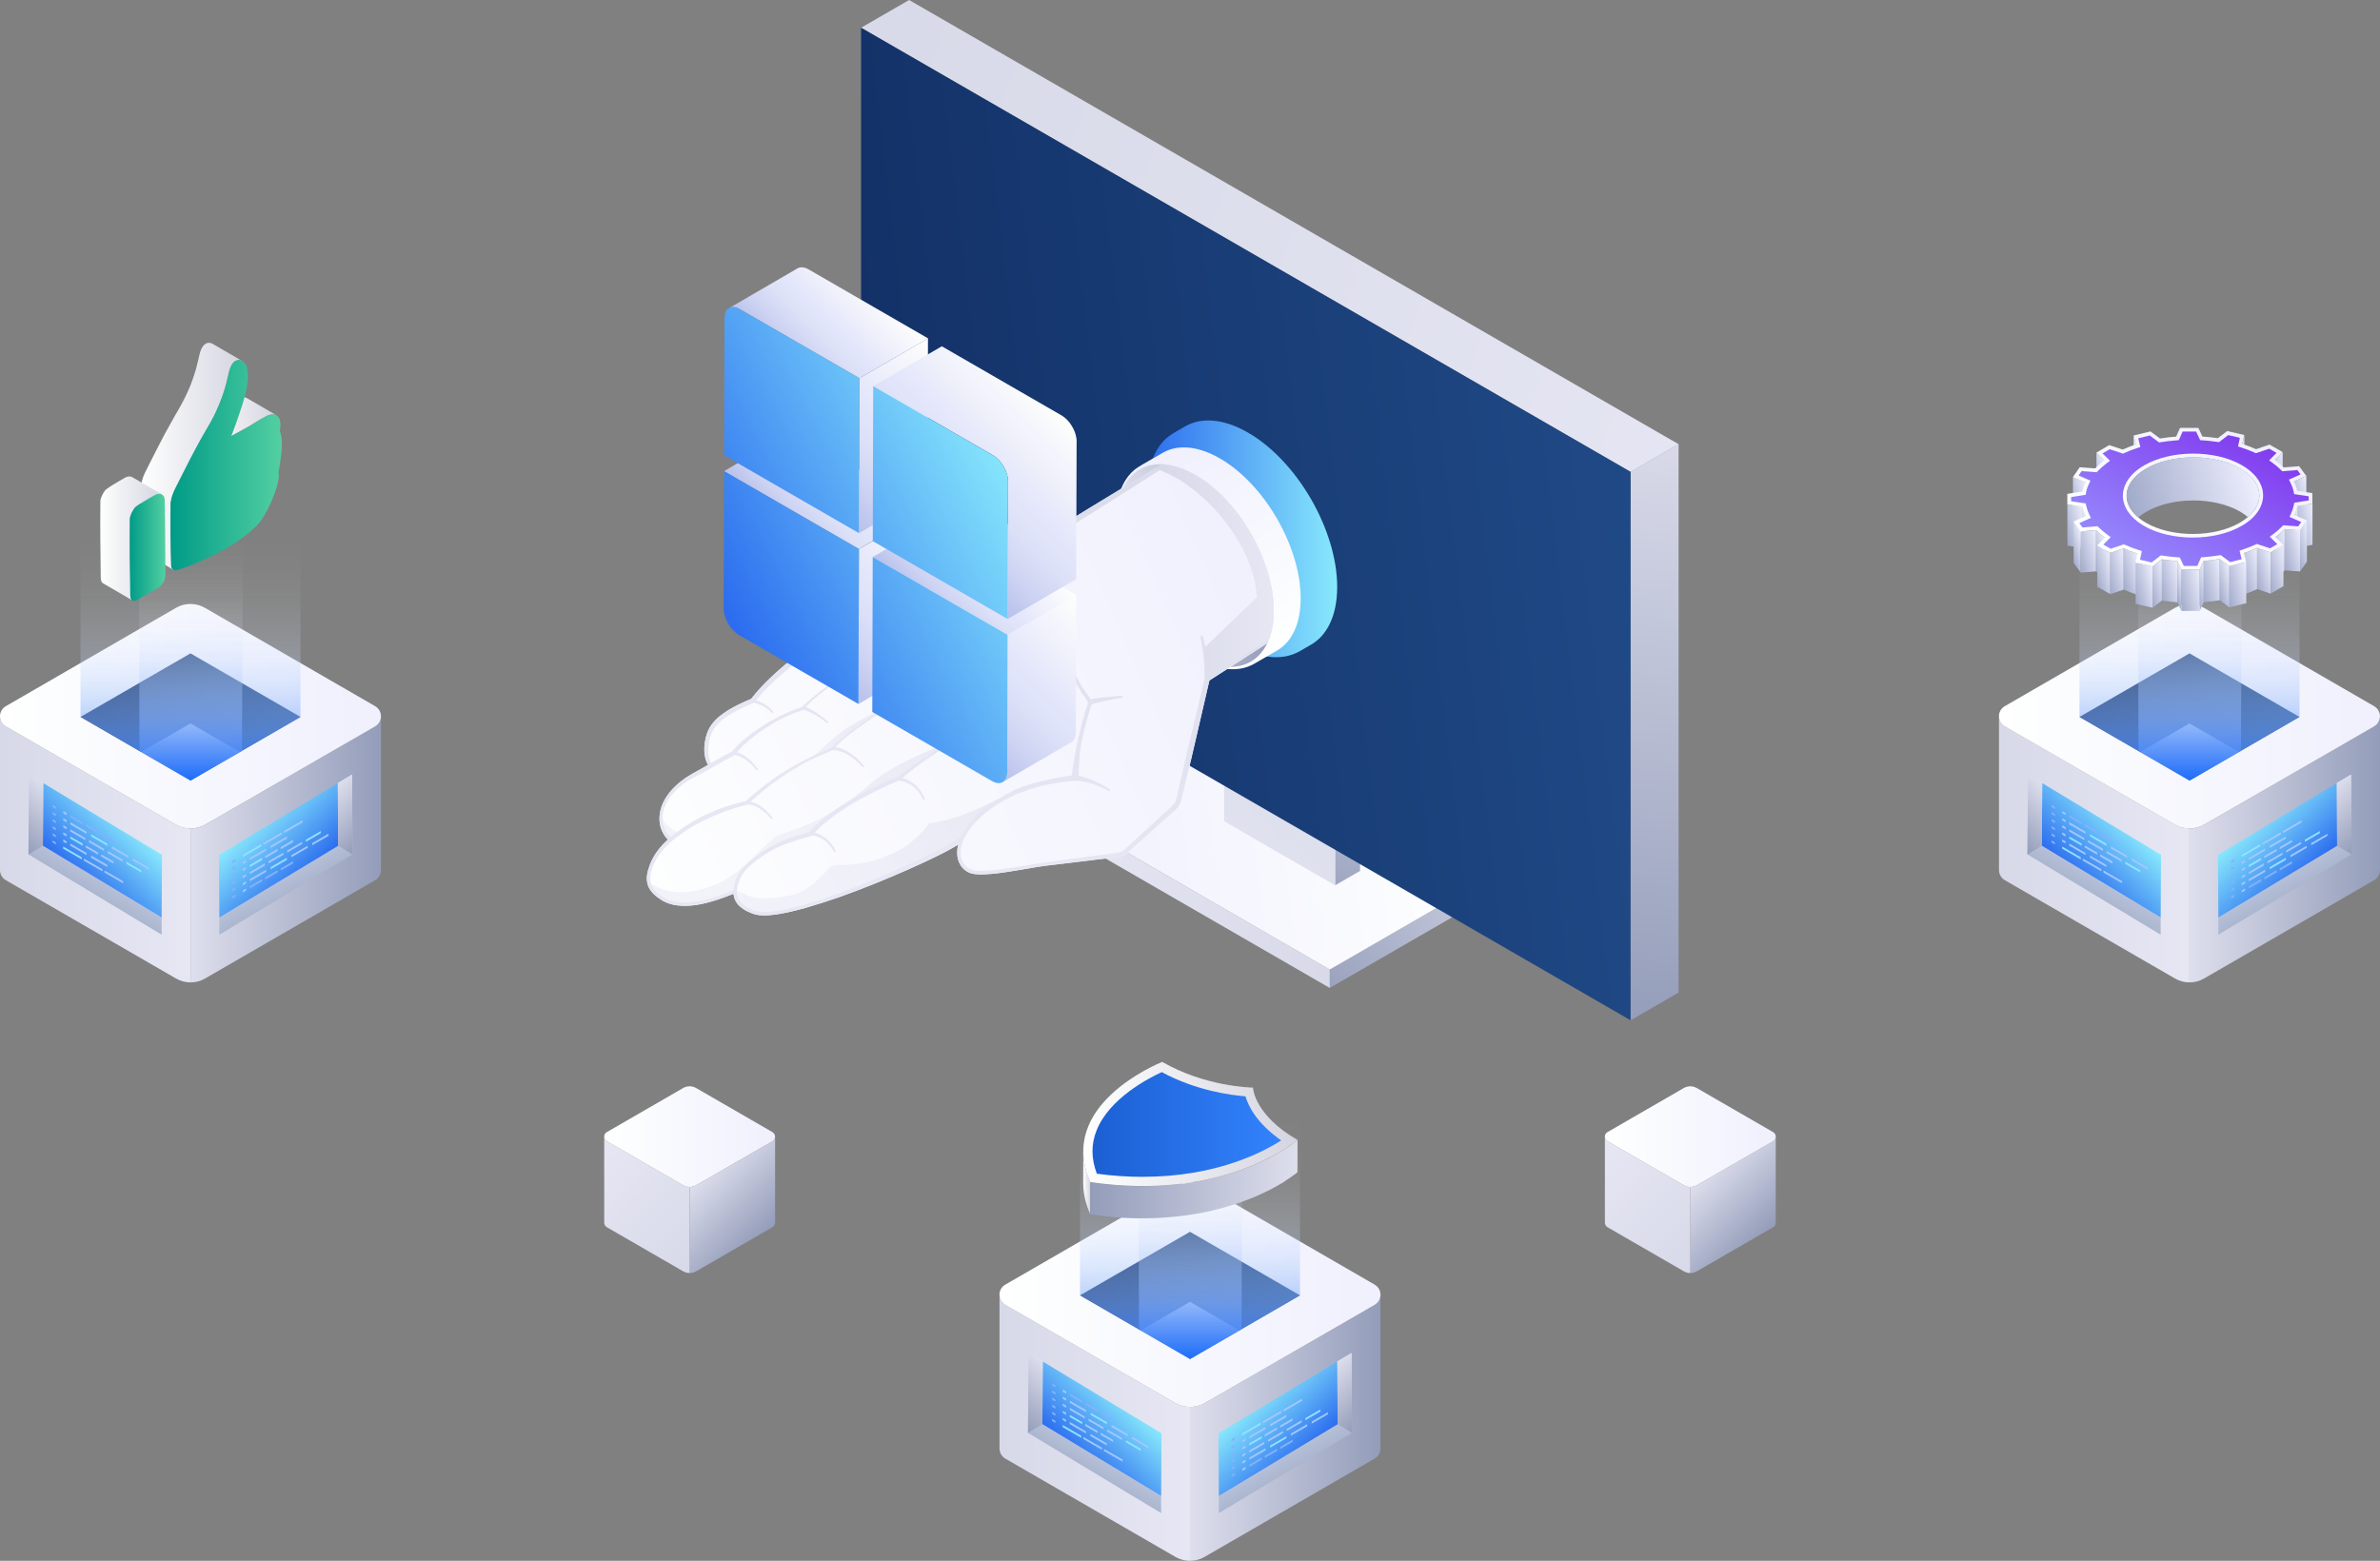 <?xml version="1.0" encoding="UTF-8"?><svg xmlns="http://www.w3.org/2000/svg" width="550" height="360.76" xmlns:xlink="http://www.w3.org/1999/xlink" viewBox="0 0 550 360.76"><rect x="0" y="0" width="550" height="360.76" fill="#808080" stroke="none"/><defs><style>.cls-1{fill:url(#linear-gradient-38);}.cls-1,.cls-2,.cls-3,.cls-4,.cls-5,.cls-6,.cls-7,.cls-8,.cls-9,.cls-10,.cls-11,.cls-12,.cls-13,.cls-14,.cls-15,.cls-16,.cls-17,.cls-18,.cls-19,.cls-20,.cls-21,.cls-22,.cls-23,.cls-24,.cls-25,.cls-26,.cls-27,.cls-28,.cls-29,.cls-30,.cls-31,.cls-32,.cls-33,.cls-34,.cls-35,.cls-36,.cls-37,.cls-38,.cls-39,.cls-40,.cls-41,.cls-42,.cls-43,.cls-44,.cls-45,.cls-46,.cls-47,.cls-48,.cls-49,.cls-50,.cls-51,.cls-52,.cls-53,.cls-54,.cls-55,.cls-56,.cls-57,.cls-58,.cls-59,.cls-60,.cls-61,.cls-62,.cls-63,.cls-64,.cls-65,.cls-66,.cls-67,.cls-68,.cls-69,.cls-70,.cls-71,.cls-72,.cls-73,.cls-74,.cls-75,.cls-76,.cls-77,.cls-78,.cls-79,.cls-80,.cls-81,.cls-82,.cls-83,.cls-84,.cls-85,.cls-86,.cls-87,.cls-88,.cls-89,.cls-90,.cls-91,.cls-92,.cls-93,.cls-94,.cls-95,.cls-96,.cls-97,.cls-98,.cls-99,.cls-100,.cls-101,.cls-102,.cls-103,.cls-104,.cls-105,.cls-106,.cls-107,.cls-108,.cls-109,.cls-110,.cls-111,.cls-112,.cls-113,.cls-114,.cls-115,.cls-116,.cls-117,.cls-118,.cls-119,.cls-120,.cls-121,.cls-122,.cls-123,.cls-124{stroke-width:0px;}.cls-2{fill:#83b1ff;}.cls-3{fill:url(#linear-gradient-12);}.cls-4{fill:url(#linear-gradient-17);}.cls-5{fill:url(#linear-gradient-88);}.cls-6{fill:url(#linear-gradient-19);}.cls-7{fill:url(#linear-gradient-33);}.cls-8{fill:url(#linear-gradient);}.cls-9{fill:url(#linear-gradient-62);}.cls-10{fill:url(#linear-gradient-92);}.cls-11{fill:url(#linear-gradient-20);}.cls-11,.cls-26,.cls-123{opacity:.5;}.cls-12{fill:url(#linear-gradient-98);}.cls-13{fill:url(#linear-gradient-67);}.cls-14{fill:url(#linear-gradient-57);}.cls-15{fill:url(#linear-gradient-21);}.cls-16{fill:url(#linear-gradient-6);}.cls-125{isolation:isolate;}.cls-17{fill:url(#linear-gradient-42);}.cls-18{fill:url(#linear-gradient-104);}.cls-19{fill:url(#linear-gradient-63);}.cls-19,.cls-30,.cls-36,.cls-68,.cls-72,.cls-93{mix-blend-mode:screen;}.cls-20{fill:url(#linear-gradient-95);}.cls-21{fill:url(#linear-gradient-15);}.cls-22{fill:url(#linear-gradient-11);}.cls-23{fill:url(#linear-gradient-106);}.cls-24{fill:url(#linear-gradient-101);}.cls-25{fill:url(#linear-gradient-81);}.cls-26{fill:url(#linear-gradient-16);}.cls-27{fill:url(#linear-gradient-73);}.cls-28{fill:url(#linear-gradient-91);}.cls-29{fill:url(#linear-gradient-5);}.cls-30{fill:url(#linear-gradient-64);}.cls-31{fill:url(#linear-gradient-31);}.cls-32{fill:url(#linear-gradient-103);}.cls-33{fill:url(#linear-gradient-71);}.cls-34{fill:url(#linear-gradient-58);}.cls-35{fill:url(#linear-gradient-34);}.cls-36{fill:url(#linear-gradient-51);}.cls-37{fill:url(#linear-gradient-96);}.cls-38{fill:url(#linear-gradient-120);}.cls-39{fill:url(#linear-gradient-41);}.cls-40{fill:url(#linear-gradient-89);}.cls-41{fill:url(#linear-gradient-40);}.cls-42{fill:url(#linear-gradient-66);}.cls-43{fill:url(#linear-gradient-13);}.cls-44{fill:url(#linear-gradient-23);}.cls-45{fill:url(#linear-gradient-25);}.cls-46{fill:url(#linear-gradient-43);}.cls-47{fill:url(#linear-gradient-22);}.cls-48{fill:url(#linear-gradient-54);}.cls-49{fill:url(#linear-gradient-55);}.cls-50{fill:url(#linear-gradient-110);}.cls-51{fill:url(#linear-gradient-35);}.cls-52{fill:url(#linear-gradient-50);}.cls-53{fill:url(#linear-gradient-32);}.cls-54{fill:url(#linear-gradient-60);}.cls-55{fill:url(#linear-gradient-59);}.cls-56{fill:url(#linear-gradient-14);}.cls-57{fill:url(#linear-gradient-2);}.cls-58{fill:url(#linear-gradient-45);}.cls-59{fill:#8fe3ff;}.cls-60{fill:url(#linear-gradient-93);}.cls-61{fill:url(#linear-gradient-7);}.cls-62{fill:url(#linear-gradient-39);}.cls-63{fill:url(#linear-gradient-3);}.cls-64{fill:#f1f2f2;}.cls-65{fill:url(#linear-gradient-77);}.cls-66{fill:url(#linear-gradient-119);}.cls-67{fill:url(#linear-gradient-69);}.cls-68{fill:url(#linear-gradient-52);}.cls-69{fill:url(#linear-gradient-94);}.cls-70{fill:url(#linear-gradient-9);}.cls-71{fill:url(#linear-gradient-27);}.cls-72{fill:url(#linear-gradient-75);}.cls-73{fill:url(#linear-gradient-100);}.cls-74{fill:url(#linear-gradient-82);}.cls-75{fill:url(#linear-gradient-105);}.cls-76{fill:url(#linear-gradient-83);}.cls-77{fill:url(#linear-gradient-53);}.cls-78{fill:url(#linear-gradient-90);}.cls-79{fill:url(#linear-gradient-117);}.cls-80{fill:url(#linear-gradient-85);}.cls-81{fill:url(#linear-gradient-65);}.cls-82{fill:url(#linear-gradient-36);}.cls-83{fill:url(#linear-gradient-48);}.cls-84{fill:url(#linear-gradient-49);}.cls-85{fill:url(#linear-gradient-8);}.cls-86{fill:url(#linear-gradient-47);}.cls-87{fill:url(#linear-gradient-24);}.cls-88{fill:url(#linear-gradient-26);}.cls-89{fill:url(#linear-gradient-61);}.cls-90{fill:url(#linear-gradient-114);}.cls-91{fill:url(#linear-gradient-30);}.cls-92{fill:url(#linear-gradient-44);}.cls-93{fill:url(#linear-gradient-76);}.cls-94{fill:url(#linear-gradient-84);}.cls-95{fill:url(#linear-gradient-97);}.cls-96{fill:url(#linear-gradient-68);}.cls-97{fill:url(#linear-gradient-72);}.cls-98{fill:url(#linear-gradient-29);}.cls-99{fill:url(#linear-gradient-46);}.cls-100{fill:url(#linear-gradient-107);}.cls-101{fill:url(#linear-gradient-109);}.cls-102{fill:url(#linear-gradient-113);}.cls-103{fill:url(#linear-gradient-28);}.cls-104{fill:url(#linear-gradient-56);}.cls-105{fill:url(#linear-gradient-99);}.cls-106{fill:url(#linear-gradient-10);}.cls-107{fill:url(#linear-gradient-87);}.cls-108{fill:url(#linear-gradient-70);}.cls-109{fill:url(#linear-gradient-78);}.cls-110{fill:url(#linear-gradient-86);}.cls-111{fill:url(#linear-gradient-74);}.cls-112{fill:url(#linear-gradient-102);}.cls-113{fill:url(#linear-gradient-4);}.cls-114{fill:url(#linear-gradient-118);}.cls-115{fill:url(#linear-gradient-112);}.cls-116{fill:url(#linear-gradient-37);}.cls-117{fill:url(#linear-gradient-80);}.cls-118{fill:url(#linear-gradient-115);}.cls-119{fill:url(#linear-gradient-116);}.cls-120{fill:url(#linear-gradient-79);}.cls-121{fill:url(#linear-gradient-111);}.cls-122{fill:url(#linear-gradient-108);}.cls-123{fill:url(#linear-gradient-18);}.cls-124{fill:#a2c7ff;}</style><linearGradient id="linear-gradient" x1="-18093.98" y1="232.77" x2="-18039.75" y2="190.87" gradientTransform="translate(18396.45)" gradientUnits="userSpaceOnUse"><stop offset="0" stop-color="#939cb9"/><stop offset="1" stop-color="#dedfed"/></linearGradient><linearGradient id="linear-gradient-2" x1="-18160.18" y1="195.07" x2="-18082.65" y2="221.73" gradientTransform="translate(18396.45)" gradientUnits="userSpaceOnUse"><stop offset="0" stop-color="#e7e7f4"/><stop offset="1" stop-color="#d7d9e8"/></linearGradient><linearGradient id="linear-gradient-3" x1="-18149.53" y1="205.32" x2="-18056.33" y2="192.77" gradientTransform="translate(18396.45)" gradientUnits="userSpaceOnUse"><stop offset="0" stop-color="#f0f0fe"/><stop offset="1" stop-color="#fefffe"/></linearGradient><linearGradient id="linear-gradient-4" x1="-18097.44" y1="211.7" x2="-18082.39" y2="152.56" xlink:href="#linear-gradient"/><linearGradient id="linear-gradient-5" x1="-18144.98" y1="203.64" x2="-18089.23" y2="145.14" xlink:href="#linear-gradient-2"/><linearGradient id="linear-gradient-6" x1="-1318.32" y1="705.26" x2="-1316.39" y2="705.26" gradientTransform="translate(22394.08 6742.14) scale(16.27 -9.4)" gradientUnits="userSpaceOnUse"><stop offset="0" stop-color="#2c6def"/><stop offset="1" stop-color="#4a9cff"/></linearGradient><linearGradient id="linear-gradient-7" x1="-18020.83" y1="238.53" x2="-18006.51" y2="91.38" xlink:href="#linear-gradient"/><linearGradient id="linear-gradient-8" x1="-17969.4" y1="104.05" x2="-18210.4" y2="14.73" xlink:href="#linear-gradient-2"/><linearGradient id="linear-gradient-9" x1="-425.26" y1="683.04" x2="-423.14" y2="683.37" gradientTransform="translate(39373.97 81319.72) scale(92.12 -118.85)" gradientUnits="userSpaceOnUse"><stop offset="0" stop-color="#123066"/><stop offset="1" stop-color="#214c89"/></linearGradient><linearGradient id="linear-gradient-10" x1="265.15" y1="124.54" x2="309.01" y2="124.54" gradientUnits="userSpaceOnUse"><stop offset="0" stop-color="#2c6def"/><stop offset="1" stop-color="#88e9fc"/></linearGradient><linearGradient id="linear-gradient-11" x1="390.2" y1="106.19" x2="363.8" y2="151.9" gradientTransform="translate(656.24) rotate(-180) scale(1 -1)" xlink:href="#linear-gradient-3"/><linearGradient id="linear-gradient-12" x1="258.07" y1="130.71" x2="294.35" y2="130.71" gradientUnits="userSpaceOnUse"><stop offset="0" stop-color="#dedfed"/><stop offset="1" stop-color="#939cb9"/></linearGradient><linearGradient id="linear-gradient-13" x1="299.73" y1="135.57" x2="136.66" y2="206.7" gradientTransform="matrix(1,0,0,1,0,0)" xlink:href="#linear-gradient-3"/><linearGradient id="linear-gradient-14" x1="294.42" y1="123.4" x2="131.36" y2="194.53" gradientTransform="matrix(1,0,0,1,0,0)" xlink:href="#linear-gradient-3"/><linearGradient id="linear-gradient-15" x1="294.53" y1="123.64" x2="131.46" y2="194.77" gradientTransform="matrix(1,0,0,1,0,0)" xlink:href="#linear-gradient-3"/><linearGradient id="linear-gradient-16" x1="223.82" y1="157.77" x2="180.59" y2="183.34" gradientUnits="userSpaceOnUse"><stop offset="0" stop-color="#d7d9e8"/><stop offset="1" stop-color="#e7e7f4"/></linearGradient><linearGradient id="linear-gradient-17" x1="298.85" y1="133.54" x2="135.78" y2="204.67" gradientTransform="matrix(1,0,0,1,0,0)" xlink:href="#linear-gradient-3"/><linearGradient id="linear-gradient-18" x1="229.82" y1="167.92" x2="186.59" y2="193.48" xlink:href="#linear-gradient-16"/><linearGradient id="linear-gradient-19" x1="303.27" y1="143.67" x2="140.2" y2="214.81" gradientTransform="matrix(1,0,0,1,0,0)" xlink:href="#linear-gradient-3"/><linearGradient id="linear-gradient-20" x1="235.81" y1="178.05" x2="192.59" y2="203.62" xlink:href="#linear-gradient-16"/><linearGradient id="linear-gradient-21" x1="306.06" y1="150.07" x2="142.99" y2="221.21" gradientTransform="matrix(1,0,0,1,0,0)" xlink:href="#linear-gradient-3"/><linearGradient id="linear-gradient-22" x1="258.84" y1="80.57" x2="213.55" y2="190.1" xlink:href="#linear-gradient-16"/><linearGradient id="linear-gradient-23" x1="266.97" y1="132.07" x2="294.35" y2="132.07" xlink:href="#linear-gradient-16"/><linearGradient id="linear-gradient-24" x1="191.12" y1="155.45" x2="221.61" y2="124.96" gradientUnits="userSpaceOnUse"><stop offset="0" stop-color="#b7c0eb"/><stop offset=".18" stop-color="#ccd2f2"/><stop offset=".38" stop-color="#dde1f8"/><stop offset=".53" stop-color="#e4e7fb"/><stop offset="1" stop-color="#fefefc"/></linearGradient><linearGradient id="linear-gradient-25" x1="181.27" y1="122.85" x2="200.38" y2="103.73" xlink:href="#linear-gradient-24"/><linearGradient id="linear-gradient-26" x1="191.23" y1="115.96" x2="221.72" y2="85.47" xlink:href="#linear-gradient-24"/><linearGradient id="linear-gradient-27" x1="181.69" y1="84.46" x2="201.2" y2="64.95" xlink:href="#linear-gradient-24"/><linearGradient id="linear-gradient-28" x1="225.18" y1="174.21" x2="255.28" y2="144.11" xlink:href="#linear-gradient-24"/><linearGradient id="linear-gradient-29" x1="215.63" y1="142.69" x2="234.75" y2="123.57" xlink:href="#linear-gradient-24"/><linearGradient id="linear-gradient-30" x1="213.3" y1="123.51" x2="243.18" y2="93.63" xlink:href="#linear-gradient-24"/><linearGradient id="linear-gradient-31" x1="168.92" y1="143.04" x2="235.23" y2="108.61" xlink:href="#linear-gradient-10"/><linearGradient id="linear-gradient-32" x1="153.27" y1="112.91" x2="219.57" y2="78.47" xlink:href="#linear-gradient-10"/><linearGradient id="linear-gradient-33" x1="183.86" y1="171.81" x2="250.17" y2="137.38" xlink:href="#linear-gradient-10"/><linearGradient id="linear-gradient-34" x1="168.21" y1="141.67" x2="234.51" y2="107.24" xlink:href="#linear-gradient-10"/><linearGradient id="linear-gradient-35" x1="4293.24" y1="285.73" x2="4307.49" y2="271.48" gradientTransform="translate(4700.98) rotate(-180) scale(1 -1)" xlink:href="#linear-gradient"/><linearGradient id="linear-gradient-36" x1="4307.54" y1="291.42" x2="4333.17" y2="265.79" gradientTransform="translate(4700.98) rotate(-180) scale(1 -1)" xlink:href="#linear-gradient-16"/><linearGradient id="linear-gradient-37" x1="4290.62" y1="262.71" x2="4330.11" y2="262.71" gradientTransform="translate(4700.98) rotate(-180) scale(1 -1)" xlink:href="#linear-gradient-3"/><linearGradient id="linear-gradient-38" x1="4524.49" y1="285.73" x2="4538.74" y2="271.48" gradientTransform="translate(4700.98) rotate(-180) scale(1 -1)" xlink:href="#linear-gradient"/><linearGradient id="linear-gradient-39" x1="4538.78" y1="291.42" x2="4564.42" y2="265.79" gradientTransform="translate(4700.98) rotate(-180) scale(1 -1)" xlink:href="#linear-gradient-16"/><linearGradient id="linear-gradient-40" x1="4521.86" y1="262.71" x2="4561.35" y2="262.71" gradientTransform="translate(4700.98) rotate(-180) scale(1 -1)" xlink:href="#linear-gradient-3"/><linearGradient id="linear-gradient-41" x1="-3880.98" y1="330.01" x2="-3836.96" y2="330.01" gradientTransform="translate(-3561.95) rotate(-180) scale(1 -1)" xlink:href="#linear-gradient"/><linearGradient id="linear-gradient-42" x1="-3836.96" y1="330.01" x2="-3792.93" y2="330.01" gradientTransform="translate(-3561.95) rotate(-180) scale(1 -1)" xlink:href="#linear-gradient-2"/><linearGradient id="linear-gradient-43" x1="-3880.98" y1="299.24" x2="-3792.93" y2="299.24" gradientTransform="translate(-3561.95) rotate(-180) scale(1 -1)" xlink:href="#linear-gradient-3"/><linearGradient id="linear-gradient-44" x1="1672.53" y1="338.53" x2="1681.93" y2="323.07" gradientTransform="translate(-1423.96)" gradientUnits="userSpaceOnUse"><stop offset="0" stop-color="#a9b4cd"/><stop offset="1" stop-color="#e1eaff"/></linearGradient><linearGradient id="linear-gradient-45" x1="1672.26" y1="336.58" x2="1684.97" y2="323.87" gradientTransform="translate(-1423.96)" xlink:href="#linear-gradient-10"/><linearGradient id="linear-gradient-46" x1="1187" y1="326.93" x2="1196.95" y2="316.98" gradientTransform="translate(-953.69)" xlink:href="#linear-gradient"/><linearGradient id="linear-gradient-47" x1="-2318.02" y1="338.53" x2="-2308.63" y2="323.07" gradientTransform="translate(-2016.6) rotate(-180) scale(1 -1)" xlink:href="#linear-gradient-44"/><linearGradient id="linear-gradient-48" x1="-2318.3" y1="336.58" x2="-2305.59" y2="323.87" gradientTransform="translate(-2016.6) rotate(-180) scale(1 -1)" xlink:href="#linear-gradient-10"/><linearGradient id="linear-gradient-49" x1="-2803.56" y1="326.93" x2="-2793.61" y2="316.98" gradientTransform="translate(-2486.86) rotate(-180) scale(1 -1)" xlink:href="#linear-gradient"/><linearGradient id="linear-gradient-50" x1="249.58" y1="299.4" x2="300.42" y2="299.4" gradientTransform="matrix(1,0,0,1,0,0)" xlink:href="#linear-gradient-9"/><linearGradient id="linear-gradient-51" x1="275" y1="314.09" x2="275" y2="257.15" gradientUnits="userSpaceOnUse"><stop offset="0" stop-color="#1e6df9"/><stop offset="0" stop-color="#1f6ef9" stop-opacity=".99"/><stop offset=".12" stop-color="#538ffa" stop-opacity=".76"/><stop offset=".24" stop-color="#81adfb" stop-opacity=".56"/><stop offset=".37" stop-color="#a7c6fc" stop-opacity=".39"/><stop offset=".49" stop-color="#c7dafd" stop-opacity=".25"/><stop offset=".61" stop-color="#dfeafe" stop-opacity=".14"/><stop offset=".74" stop-color="#f1f6fe" stop-opacity=".06"/><stop offset=".87" stop-color="#fbfcfe" stop-opacity=".02"/><stop offset="1" stop-color="#fff" stop-opacity="0"/></linearGradient><linearGradient id="linear-gradient-52" x1="275.1" y1="314.09" x2="275.1" y2="257.09" xlink:href="#linear-gradient-51"/><linearGradient id="linear-gradient-53" x1="-3650" y1="196.31" x2="-3605.98" y2="196.31" gradientTransform="translate(-3561.95) rotate(-180) scale(1 -1)" xlink:href="#linear-gradient"/><linearGradient id="linear-gradient-54" x1="-3605.98" y1="196.31" x2="-3561.96" y2="196.31" gradientTransform="translate(-3561.95) rotate(-180) scale(1 -1)" xlink:href="#linear-gradient-2"/><linearGradient id="linear-gradient-55" x1="-3650" y1="165.54" x2="-3561.95" y2="165.54" gradientTransform="translate(-3561.95) rotate(-180) scale(1 -1)" xlink:href="#linear-gradient-3"/><linearGradient id="linear-gradient-56" x1="1441.56" y1="204.84" x2="1450.95" y2="189.37" xlink:href="#linear-gradient-44"/><linearGradient id="linear-gradient-57" x1="1441.28" y1="202.89" x2="1453.99" y2="190.18" gradientTransform="translate(-1423.96)" xlink:href="#linear-gradient-10"/><linearGradient id="linear-gradient-58" x1="956.02" y1="193.23" x2="965.97" y2="183.28" gradientTransform="translate(-953.69)" xlink:href="#linear-gradient"/><linearGradient id="linear-gradient-59" x1="-2087.05" y1="204.84" x2="-2077.66" y2="189.37" gradientTransform="translate(-2016.6) rotate(-180) scale(1 -1)" xlink:href="#linear-gradient-44"/><linearGradient id="linear-gradient-60" x1="-2087.33" y1="202.89" x2="-2074.61" y2="190.18" gradientTransform="translate(-2016.6) rotate(-180) scale(1 -1)" xlink:href="#linear-gradient-10"/><linearGradient id="linear-gradient-61" x1="-2572.58" y1="193.23" x2="-2562.64" y2="183.28" gradientTransform="translate(-2486.86) rotate(-180) scale(1 -1)" xlink:href="#linear-gradient"/><linearGradient id="linear-gradient-62" x1="18.6" y1="165.71" x2="69.45" y2="165.71" gradientTransform="matrix(1,0,0,1,0,0)" xlink:href="#linear-gradient-9"/><linearGradient id="linear-gradient-63" x1="44.02" y1="180.39" x2="44.02" y2="123.45" xlink:href="#linear-gradient-51"/><linearGradient id="linear-gradient-64" x1="44.12" y1="180.39" x2="44.12" y2="123.39" xlink:href="#linear-gradient-51"/><linearGradient id="linear-gradient-65" x1="-4111.95" y1="196.31" x2="-4067.93" y2="196.31" gradientTransform="translate(-3561.95) rotate(-180) scale(1 -1)" xlink:href="#linear-gradient"/><linearGradient id="linear-gradient-66" x1="-4067.93" y1="196.31" x2="-4023.91" y2="196.31" gradientTransform="translate(-3561.95) rotate(-180) scale(1 -1)" xlink:href="#linear-gradient-2"/><linearGradient id="linear-gradient-67" x1="-4111.95" y1="165.54" x2="-4023.91" y2="165.54" gradientTransform="translate(-3561.95) rotate(-180) scale(1 -1)" xlink:href="#linear-gradient-3"/><linearGradient id="linear-gradient-68" x1="1903.51" y1="204.84" x2="1912.9" y2="189.37" xlink:href="#linear-gradient-44"/><linearGradient id="linear-gradient-69" x1="1903.23" y1="202.89" x2="1915.94" y2="190.18" gradientTransform="translate(-1423.96)" xlink:href="#linear-gradient-10"/><linearGradient id="linear-gradient-70" x1="1417.98" y1="193.23" x2="1427.92" y2="183.28" gradientTransform="translate(-953.69)" xlink:href="#linear-gradient"/><linearGradient id="linear-gradient-71" x1="-2549" y1="204.84" x2="-2539.61" y2="189.37" gradientTransform="translate(-2016.6) rotate(-180) scale(1 -1)" xlink:href="#linear-gradient-44"/><linearGradient id="linear-gradient-72" x1="-2549.28" y1="202.89" x2="-2536.57" y2="190.18" gradientTransform="translate(-2016.6) rotate(-180) scale(1 -1)" xlink:href="#linear-gradient-10"/><linearGradient id="linear-gradient-73" x1="-3034.53" y1="193.23" x2="-3024.59" y2="183.28" gradientTransform="translate(-2486.86) rotate(-180) scale(1 -1)" xlink:href="#linear-gradient"/><linearGradient id="linear-gradient-74" x1="480.55" y1="165.71" x2="531.4" y2="165.71" gradientTransform="matrix(1,0,0,1,0,0)" xlink:href="#linear-gradient-9"/><linearGradient id="linear-gradient-75" x1="505.97" y1="180.39" x2="505.97" y2="123.45" xlink:href="#linear-gradient-51"/><linearGradient id="linear-gradient-76" x1="506.08" y1="180.39" x2="506.08" y2="123.39" xlink:href="#linear-gradient-51"/><linearGradient id="linear-gradient-77" x1="-448.73" y1="-1559.15" x2="-446.29" y2="-1561.59" gradientTransform="translate(-612.96 -1057.69) rotate(-60.19) scale(1 -1)" gradientUnits="userSpaceOnUse"><stop offset="0" stop-color="#a1aaca"/><stop offset="1" stop-color="#eeeffe"/></linearGradient><linearGradient id="linear-gradient-78" x1="-461" y1="-1537.76" x2="-459.2" y2="-1539.55" xlink:href="#linear-gradient-77"/><linearGradient id="linear-gradient-79" x1="-448.42" y1="-1567.69" x2="-445.1" y2="-1571.02" xlink:href="#linear-gradient-77"/><linearGradient id="linear-gradient-80" x1="-468.7" y1="-1532.33" x2="-466.04" y2="-1534.99" xlink:href="#linear-gradient-77"/><linearGradient id="linear-gradient-81" x1="-450.82" y1="-1574.29" x2="-446.88" y2="-1578.23" xlink:href="#linear-gradient-77"/><linearGradient id="linear-gradient-82" x1="-476.23" y1="-1530.34" x2="-472.73" y2="-1533.83" xlink:href="#linear-gradient-77"/><linearGradient id="linear-gradient-83" x1="-480.8" y1="-1530.85" x2="-478.61" y2="-1533.05" xlink:href="#linear-gradient-77"/><linearGradient id="linear-gradient-84" x1="-455.66" y1="-1578.12" x2="-451.43" y2="-1582.35" xlink:href="#linear-gradient-77"/><linearGradient id="linear-gradient-85" x1="-482.14" y1="-1532.19" x2="-478.1" y2="-1536.24" xlink:href="#linear-gradient-77"/><linearGradient id="linear-gradient-86" x1="-457.02" y1="-1577.78" x2="-454.41" y2="-1580.39" xlink:href="#linear-gradient-77"/><linearGradient id="linear-gradient-87" x1="-481.18" y1="-1535.78" x2="-479.3" y2="-1537.66" xlink:href="#linear-gradient-77"/><linearGradient id="linear-gradient-88" x1="-459.46" y1="-1580.65" x2="-456.2" y2="-1583.92" xlink:href="#linear-gradient-77"/><linearGradient id="linear-gradient-89" x1="-462.05" y1="-1578.49" x2="-457.91" y2="-1582.63" xlink:href="#linear-gradient-77"/><linearGradient id="linear-gradient-90" x1="-485.3" y1="-1535.81" x2="-482.83" y2="-1538.28" xlink:href="#linear-gradient-77"/><linearGradient id="linear-gradient-91" x1="-485.75" y1="-1537.68" x2="-481.51" y2="-1541.91" xlink:href="#linear-gradient-77"/><linearGradient id="linear-gradient-92" x1="-463.85" y1="-1576.73" x2="-460.31" y2="-1580.27" xlink:href="#linear-gradient-77"/><linearGradient id="linear-gradient-93" x1="-484.28" y1="-1541.17" x2="-481.44" y2="-1544" xlink:href="#linear-gradient-77"/><linearGradient id="linear-gradient-94" x1="-469.22" y1="-1575.34" x2="-465.52" y2="-1579.04" xlink:href="#linear-gradient-77"/><linearGradient id="linear-gradient-95" x1="-467.6" y1="-1577.61" x2="-463.49" y2="-1581.72" xlink:href="#linear-gradient-77"/><linearGradient id="linear-gradient-96" x1="-487.31" y1="-1543.24" x2="-483.81" y2="-1546.73" xlink:href="#linear-gradient-77"/><linearGradient id="linear-gradient-97" x1="-486.37" y1="-1545.77" x2="-482.3" y2="-1549.84" xlink:href="#linear-gradient-77"/><linearGradient id="linear-gradient-98" x1="-470.98" y1="-1572.55" x2="-466.94" y2="-1576.58" xlink:href="#linear-gradient-77"/><linearGradient id="linear-gradient-99" x1="-484.7" y1="-1548.71" x2="-480.98" y2="-1552.43" xlink:href="#linear-gradient-77"/><linearGradient id="linear-gradient-100" x1="-477.51" y1="-1565.68" x2="-473.13" y2="-1570.06" xlink:href="#linear-gradient-77"/><linearGradient id="linear-gradient-101" x1="-482.27" y1="-1557.38" x2="-478.14" y2="-1561.52" xlink:href="#linear-gradient-77"/><linearGradient id="linear-gradient-102" x1="-475.85" y1="-1569.27" x2="-472.89" y2="-1572.23" xlink:href="#linear-gradient-77"/><linearGradient id="linear-gradient-103" x1="-475.44" y1="-1571.27" x2="-470.84" y2="-1575.87" xlink:href="#linear-gradient-77"/><linearGradient id="linear-gradient-104" x1="-486.15" y1="-1552.7" x2="-481.88" y2="-1556.96" xlink:href="#linear-gradient-77"/><linearGradient id="linear-gradient-105" x1="-483.95" y1="-1555.51" x2="-480.41" y2="-1559.04" xlink:href="#linear-gradient-77"/><linearGradient id="linear-gradient-106" x1="-478.92" y1="-1565.09" x2="-476.16" y2="-1567.85" xlink:href="#linear-gradient-77"/><linearGradient id="linear-gradient-107" x1="-482.03" y1="-1562.42" x2="-477.38" y2="-1567.07" xlink:href="#linear-gradient-77"/><linearGradient id="linear-gradient-108" x1="-481.14" y1="-1561" x2="-479.11" y2="-1563.03" xlink:href="#linear-gradient-77"/><linearGradient id="linear-gradient-109" x1="1569.69" y1="-1554.1" x2="1609.73" y2="-1554.1" gradientTransform="translate(-52.02 -2036.67) rotate(119.81)" xlink:href="#linear-gradient-3"/><linearGradient id="linear-gradient-110" x1="1570.56" y1="-1554.1" x2="1608.86" y2="-1554.1" gradientTransform="translate(-52.02 -2036.67) rotate(119.81)" gradientUnits="userSpaceOnUse"><stop offset="0" stop-color="#823cef"/><stop offset="1" stop-color="#9588fc"/></linearGradient><linearGradient id="linear-gradient-111" x1="-470.56" y1="-1543.28" x2="-449.36" y2="-1564.47" xlink:href="#linear-gradient-77"/><linearGradient id="linear-gradient-112" x1="46.57" y1="96.3" x2="63.89" y2="96.3" gradientUnits="userSpaceOnUse"><stop offset="0" stop-color="#fefffe"/><stop offset="1" stop-color="#d5d5e1"/></linearGradient><linearGradient id="linear-gradient-113" x1="32.52" y1="105.46" x2="56.04" y2="105.46" xlink:href="#linear-gradient-112"/><linearGradient id="linear-gradient-114" x1="39.4" y1="107.53" x2="65.15" y2="107.53" gradientUnits="userSpaceOnUse"><stop offset="0" stop-color="#009b87"/><stop offset="1" stop-color="#53d0a2"/></linearGradient><linearGradient id="linear-gradient-115" x1="23.1" y1="124.48" x2="37.43" y2="124.48" xlink:href="#linear-gradient-112"/><linearGradient id="linear-gradient-116" x1="29.98" y1="126.52" x2="38.22" y2="126.52" xlink:href="#linear-gradient-114"/><linearGradient id="linear-gradient-117" x1="250.33" y1="273.34" x2="251.97" y2="273.34" xlink:href="#linear-gradient-112"/><linearGradient id="linear-gradient-118" x1="251.95" y1="272.53" x2="299.88" y2="272.53" gradientTransform="matrix(1,0,0,1,0,0)" xlink:href="#linear-gradient"/><linearGradient id="linear-gradient-119" x1="250.35" y1="259.79" x2="299.88" y2="259.79" xlink:href="#linear-gradient-112"/><linearGradient id="linear-gradient-120" x1="252.46" y1="259.91" x2="296.07" y2="259.91" gradientUnits="userSpaceOnUse"><stop offset="0" stop-color="#1c5fd3"/><stop offset="1" stop-color="#3283fd"/></linearGradient></defs><g class="cls-125"><g id="Layer_1"><g id="Axonometric_Cube"><path id="Cube_face_-_left" class="cls-8" d="m307.3,228.34l28.92-16.69v-4.25l-28.92,16.69v4.25Z"/><path id="Cube_face_-_right" class="cls-57" d="m249.7,195.09l57.6,33.26v-4.25l-57.6-33.26v4.24Z"/><path id="Cube_face_-_top" class="cls-63" d="m307.3,224.1l28.92-16.69-57.6-33.26-28.92,16.69,57.6,33.26Z"/></g><g id="Axonometric_Cube-4"><path id="Cube_face_-_left-4" class="cls-113" d="m308.53,204.63l5.77-3.33v-80.03l-5.77,3.33v80.03Z"/><path id="Cube_face_-_right-4" class="cls-29" d="m282.89,189.83l25.64,14.8v-80.03l-25.64-14.8v80.03Z"/><path id="Cube_face_-_top-4" class="cls-16" d="m308.53,124.6l5.77-3.33-25.64-14.8-5.77,3.33,25.64,14.8Z"/></g><g id="Axonometric_Cube-5"><path id="Cube_face_-_left-5" class="cls-61" d="m376.81,235.83l11.1-6.41v-126.76l-11.1,6.4v126.76Z"/><path id="Cube_face_-_top-5" class="cls-85" d="m376.81,109.07l11.1-6.4L210.09,0l-11.1,6.41,177.82,102.66Z"/><path id="Cube_face_-_right-5" class="cls-70" d="m198.99,133.16l177.82,102.66v-126.76L198.99,6.41v126.76Z"/></g><path class="cls-106" d="m271.62,99.87c-.1.05-.2.1-.3.15l2.67-1.54c3.72-2.07,8.81-1.73,14.43,1.52,11.37,6.57,20.59,22.54,20.59,35.67,0,6.65-2.36,11.29-6.17,13.41l-2.51,1.45c-3.82,2.16-8.94,1.84-14.59-1.43-11.37-6.57-20.59-22.54-20.59-35.67,0-6.82,2.49-11.52,6.47-13.56Z"/><path class="cls-22" d="m263.77,107.52c-.09.05-.18.09-.27.14l5.34-3.08c3.37-1.87,7.98-1.56,13.08,1.38,10.31,5.95,18.66,20.43,18.66,32.33,0,6.02-2.14,10.23-5.59,12.15l-5.19,3c-3.46,1.96-8.1,1.66-13.22-1.29-10.31-5.95-18.66-20.43-18.66-32.33,0-6.18,2.25-10.44,5.86-12.29Z"/><g id="Axonometric_Cylinder"><path id="Cylinder_face" class="cls-3" d="m294.35,141.19c0,11.57-8.12,16.26-18.14,10.47-10.02-5.78-18.14-19.85-18.14-31.42s8.12-16.26,18.14-10.47c10.02,5.78,18.14,19.85,18.14,31.42Z"/></g><path class="cls-43" d="m292.12,129.87c-1.05-2.88-2.48-5.71-4.17-8.32-2.89-4.52-6.56-8.44-10.6-11.06-.38-.26-.75-.48-1.14-.71-2.2-1.26-4.31-2.03-6.23-2.33-.23-.03-.45-.06-.68-.09-.24-.03-.48-.05-.71-.05h-.06c-3.34,2-6.68,3.99-10.01,6.02-4.5,2.71-8.97,5.46-13.44,8.22-.77-.2-1.52-.41-2.3-.53-.87-.18-1.76-.26-2.63-.35-.89-.06-1.78-.08-2.66-.05-.89.03-1.78.09-2.65.21-.87.09-1.75.26-2.6.42-.87.2-1.73.38-2.57.63-.84.24-1.67.53-2.5.81-.83.3-1.64.62-2.45.96-3.21,1.38-6.28,3.09-9.18,5-1.46.93-2.89,1.94-4.28,2.98-.69.51-1.38,1.05-2.06,1.6,0,0-2.02,1.61-2.05,1.64-1.04.98-2.15,1.9-3.25,2.81l-3.34,2.72c-2.23,1.79-4.46,3.57-6.59,5.51-.96.42-1.94.86-2.88,1.35-.5.24-.96.51-1.45.77-.48.26-.95.53-1.42.81-.93.56-1.84,1.16-2.74,1.78-.9.62-1.78,1.25-2.63,1.91-1.73,1.32-3.36,2.77-4.92,4.26-1.54,1.48-3,3.03-4.31,4.74-1.78.75-3.54,1.55-5.21,2.56-.42.27-.84.53-1.25.83-.42.29-.81.62-1.2.93-.38.35-.74.71-1.08,1.1-.33.41-.63.83-.89,1.28-.26.45-.47.93-.63,1.43-.17.5-.29.98-.38,1.48-.18,1.01-.27,2.03-.15,3.06.09.9.35,1.81.81,2.6-.38.21-.74.44-1.11.65-1.08.65-2.24,1.19-3.36,1.9-1.1.68-2.15,1.48-3.1,2.38-.95.9-1.79,1.93-2.44,3.09-.65,1.14-1.1,2.44-1.19,3.78-.11,1.32.12,2.71.78,3.9.3.57.68,1.1,1.13,1.57-1.79,1.63-3.34,3.6-4.18,5.9-.54,1.42-.98,3.09-.41,4.7.57,1.58,1.94,2.62,3.22,3.42,1.37.81,2.94,1.2,4.49,1.26,1.55.09,3.09-.09,4.59-.38,2.57-.53,5.04-1.42,7.47-2.39.05.54.17,1.08.44,1.6.35.69.89,1.28,1.49,1.7.59.45,1.26.8,1.93,1.07.32.14.66.29,1.04.38.36.09.72.17,1.1.2.72.08,1.45.06,2.17.02,2.86-.23,5.61-.92,8.32-1.67,2.72-.78,5.4-1.64,8.07-2.57,5.31-1.9,10.54-4.02,15.69-6.29,2.59-1.14,5.15-2.33,7.66-3.6,1.38-.66,2.71-1.45,4.03-2.21-.2.74-.3,1.52-.24,2.3.05.84.29,1.7.74,2.42,0,.02.01.03.03.05.11.2.24.38.39.54.18.23.39.42.62.6.14.11.27.21.42.29.09.06.18.11.27.15.06.05.14.08.2.11.33.15.66.24.99.3.36.08.71.11,1.07.12.27.01.54.03.83.03t.03,0c.41,0,.83-.02,1.28-.06.87-.03,1.73-.12,2.59-.23.63-.08,1.26-.17,1.88-.26.06-.02.14-.03.21-.03.35-.06.71-.12,1.08-.17.45-.08.95-.17,1.46-.24.84-.14,1.7-.29,2.54-.42.11-.03.23-.05.33-.06,2.48-.47,4.98-.72,7.5-1.02l7.54-.92,3.76-.45c.63-.09,1.23-.09,1.94-.29.68-.18,1.32-.57,1.82-1.02l5.65-5.06,2.83-2.54,1.42-1.26c.48-.44.93-.77,1.45-1.34.47-.54.78-1.25.93-1.93l.44-1.84.89-3.69c.6-2.47,1.19-4.92,1.75-7.39l3.34-14.47c.05-.06.08-.11.11-.17l13.31-8.57.03-.02c.12-.26.24-.53.35-.8.09-.24.18-.48.27-.74.08-.23.15-.47.21-.71.44-1.54.66-3.3.66-5.24,0-3.64-.8-7.53-2.23-11.32Z"/><path class="cls-56" d="m294.35,141.19c0,1.94-.23,3.7-.66,5.24l-14.23,8.51-.44.26-.65.39-21.95,13.11-5,2.98-1.4-.51-.44-.17-.42-.15-11.62-4.26-5.42-1.99s-.02-.02-.02,0l-1.7-.63-1.31-.48-.12-.06-1.93-.86-10.1-4.53c-1.69.57-3.33,1.19-4.83,1.96-2.12,1.07-4.12,2.36-6.17,3.57-.77.45-2.02,1.11-3.64,1.91h-.02c-.09.03-.17.08-.24.12-.57.27-1.17.56-1.81.87-1.7.81-3.64,1.72-5.72,2.65h-.02c-6.41,2.88-14.09,6.1-19.89,8.01-.15.05-.32.09-.47.15-3.72,1.2-6.58,1.82-7.71,1.42-.8-.29-1.42-.71-1.88-1.25-.12-.11-.21-.23-.29-.35-1.17-1.6-1.26-3.88-.83-5.93.65-3.09,2.74-5.33,5.39-6.7,1.16-.6,2.66-1.4,5.1-2.47,2.33-2.08,4.58-5.16,7.14-6.67,1.93-2.03,5.9-5.6,12.83-9.05,1.28-.65,2.8-1.7,4.38-2.92.02-.02.05-.03.06-.05.89-.71,1.81-1.48,2.69-2.26l.18-.15c2.51-2.2,4.82-4.44,6.16-5.74,1.93-1.43,20.49-18,37.8-12.89l22.31-13.8,1.81-1.13c.23.03.45.06.68.09,1.93.3,4.03,1.07,6.23,2.33.39.23.77.45,1.14.71l10.6,11.06c1.69,2.62,3.12,5.45,4.17,8.32,1.43,3.79,2.23,7.68,2.23,11.32Z"/><path class="cls-21" d="m208.51,174.59c-2.47,1.26-16.67,9.09-19.06,10.48-6.24,3.64-29.13,12.84-33.55,9.86-3.22-2.16-3.9-5.61-2.54-8.83,1.36-3.22,8.5-7.77,11.61-9.37,3.11-1.6,6.48-2.64,9.62-4.19,8.91-4.38,27.21-18.8,35.2-24.71,2.24-1.66,4.61-3.14,6.91-4.71,2.76-1.88,5.48-3.89,8.56-5.19,3.08-1.29,6.65-1.8,9.76-.57,3.11,1.23,5.52,4.51,5.01,7.81-.2,1.32-.83,2.54-1.45,3.73-2.83,5.42-5.38,13.23-10.3,17.22-5.42,4.4-13.6,5.33-19.76,8.46Z"/><path class="cls-26" d="m185.12,176.61c2.07-1.26,4.24-2.86,6.32-4.93,4.26-4.23,10.59-6.82,15.93-9.55,2.06-1.05,6.82-5.3,8.21-6.37,1.03.63,2.08,1.23,3.11,1.85-.03.55.23,1.08.94,1.22.5.1.96.23,1.43.36.09.07.18.12.27.19.36.28.72.33,1.03.24,1.45.54,2.77,1.28,4.06,2.41,1.11.96,2.21,1.89,3.51,2.5-.53.58-1.08,1.12-1.67,1.6-5.42,4.4-17.76,7.55-23.92,10.68-2.47,1.26-16.67,9.09-19.06,10.48-6.24,3.64-24.92,10.6-29.35,7.63-2.38-1.6-3.37-3.91-3.17-6.31,3.44,7.15,13.32,4.59,19.04-1.31,3.99-4.11,8.42-7.72,13.32-10.68Z"/><path class="cls-4" d="m204.18,190.24c-2.63,1.34-18.38,7.27-20.93,8.76-6.65,3.88-22.52,13.5-30.18,8.72-3.58-2.23-3.83-4.58-2.38-8.01,1.45-3.43,4.58-5.89,7.89-7.6,3.31-1.71,6.9-2.82,10.24-4.46,5.21-2.56,12.92-10.1,23.39-14.71,6.73-5.55,13.31-9.47,17.15-12.31,2.39-1.77,5.24-4.45,7.7-6.12,2.94-2,5.83-4.15,9.11-5.52,3.28-1.38,7.08-1.92,10.39-.61,3.31,1.31,5.88,4.81,5.33,8.32-.22,1.41-.89,2.7-1.55,3.97-3.01,5.77-5.73,14.09-10.97,18.34-5.77,4.69-18.64,7.89-25.2,11.23Z"/><path class="cls-123" d="m163.68,205.12c6.29-2.06,9.4-6.31,15.48-11.73,2.03-1.25,10.74-2.38,21.46-11.8,7.82-6.87,18.74-8.87,26.39-14.84.05-.04,8.89-4.43,11.9-3.1-2.51,5.38-5.13,11.79-9.51,15.35-5.77,4.69-18.64,7.89-25.2,11.23-2.63,1.34-18.38,7.27-20.93,8.76-6.65,3.88-22.52,13.5-30.18,8.72-1.83-1.14-2.78-2.32-3.09-3.65,4.5,2.56,8.26,2.83,13.69,1.04Z"/><path class="cls-6" d="m227.26,191.21c-2.56,1.3-4.98,2.87-7.46,4.32-6.47,3.78-38.09,18.1-45.7,15.31-4.87-1.79-4.78-4.69-3.37-8.03,1.41-3.34,4.45-5.73,7.67-7.39,3.22-1.66,5.16-.87,8.42-2.47,2.05-1.01,4.31-3.75,7.51-5.87,3.87-2.57,8.94-4.35,13.29-6.99,7.43-5.51,12.18-7.68,17.37-13.29,1.96-2.12,8.36-6.56,10.75-8.18,2.86-1.95,5.67-4.03,8.87-5.37,3.19-1.34,6.89-1.87,10.11-.59,3.22,1.27,5.72,4.68,5.19,8.1-.21,1.37-.86,2.63-1.51,3.86-2.93,5.62-5.58,13.71-10.67,17.84-5.61,4.56-14.09,5.52-20.47,8.77Z"/><path class="cls-11" d="m236.92,187.61c-3.26,1.08-6.59,2.04-9.66,3.6-2.56,1.3-4.98,2.87-7.46,4.32-6.47,3.78-38.09,18.1-45.7,15.31-3.4-1.25-4.38-3.04-4.18-5.14.65.33,1.33.62,2.02.87,1.68.99,3.93,1.18,6,.98.69-.02,1.37-.08,2.05-.2,1.32-.09,2.58-.31,3.83-.72,3.5-1.14,5.46-3.53,7.81-6.02.46-.49,1.12-.7,1.8-.68,5.77.19,15.79-1.71,21.25-9.6,9.31-1.33,14.46-5.51,18.29-6.34,4.69-1.02,6.75-2.78,11.55-2.91.26,0,.52-.01.75.1,2.32,1.06-.78,3.06-1.64,3.58-2.11,1.28-4.38,2.08-6.72,2.85Z"/><path class="cls-15" d="m294.35,141.19c0,1.94-.23,3.7-.66,5.24-.06.24-.14.48-.21.71-.09.26-.18.5-.27.74l-14.01,8.96-.23.15s-4.28,18.21-6.55,27.83c-.18.75-.59,1.45-1.17,1.97l-10.94,9.91c-.59.51-1.29.84-2.06.95-3.78.51-11.35,1.51-15.13,1.91-1.42.15-3.16.44-5.03.75-.53.09-1.08.18-1.63.27-.41.06-.81.14-1.22.2-4.65.75-9.36,1.38-11.21.5-.11-.05-.21-.11-.32-.18-.81-.47-1.45-1.22-1.78-2.2-.47-1.28-.44-2.95.33-4.83.86-2.09,2.62-4.43,5.61-6.82,1.57-1.25,3.28-2.32,5.07-3.22t.03-.01c4.64-2.35,9.91-3.58,15.07-3.9.42-3.46.98-6.53,1.55-9.11,1.2-5.46,2.41-8.69,2.41-8.69-.15-.42-.27-.84-.38-1.26-.93-3.34-.96-6.46-.9-9.14.05-1.72.12-3.25.05-4.58l38.27-16.17,3.09-1.29c1.43,3.79,2.23,7.68,2.23,11.32Z"/><path class="cls-47" d="m276.08,171.88c-.56,2.47-1.14,4.92-1.75,7.39l-.89,3.69-.44,1.84c-.15.68-.47,1.38-.93,1.93-.51.57-.96.9-1.45,1.34l-1.42,1.26-2.83,2.54-5.65,5.06c-.5.45-1.14.84-1.82,1.02-.71.2-1.31.2-1.94.29l-3.76.45-7.54.92c-2.51.3-5.01.56-7.5,1.02-.11.02-.23.03-.33.06-.84.14-1.7.29-2.54.42-.51.08-1.01.17-1.46.24-.38.05-.74.11-1.08.17-.08,0-.15.02-.21.03-.62.09-1.25.18-1.88.26-.86.11-1.72.2-2.59.23-.45.05-.87.06-1.28.06t-.03,0c-.29,0-.56-.02-.83-.03-.36-.02-.71-.05-1.07-.12-.33-.06-.66-.15-.99-.3-.06-.03-.14-.06-.2-.11-.09-.05-.18-.09-.27-.15-.15-.08-.29-.18-.42-.29-.23-.18-.44-.38-.62-.6-.15-.17-.29-.35-.39-.54-.02-.02-.03-.03-.03-.05-.45-.72-.69-1.58-.74-2.42-.06-.78.05-1.57.24-2.3-1.32.77-2.65,1.55-4.03,2.21-2.51,1.26-5.07,2.45-7.66,3.6-5.15,2.27-10.37,4.4-15.69,6.29-2.66.93-5.34,1.79-8.07,2.57-2.71.75-5.46,1.45-8.32,1.67-.72.05-1.45.06-2.17-.02-.38-.03-.74-.11-1.1-.2-.38-.09-.72-.24-1.04-.38-.66-.27-1.34-.62-1.93-1.07-.6-.42-1.14-1.01-1.49-1.7-.27-.51-.39-1.05-.44-1.6-2.42.98-4.89,1.87-7.47,2.39-1.51.29-3.04.47-4.59.38-1.55-.06-3.12-.45-4.49-1.26-1.28-.8-2.65-1.84-3.22-3.42-.57-1.61-.14-3.28.41-4.7.84-2.3,2.39-4.28,4.18-5.9-.45-.47-.83-.99-1.13-1.57-.66-1.19-.89-2.57-.78-3.9.09-1.34.54-2.63,1.19-3.78.65-1.16,1.49-2.18,2.44-3.09.95-.9,2-1.7,3.1-2.38,1.11-.71,2.27-1.25,3.36-1.9.38-.21.74-.44,1.11-.65-.47-.8-.72-1.7-.81-2.6-.12-1.02-.03-2.05.15-3.06.09-.5.21-.98.38-1.48.17-.5.38-.98.63-1.43.26-.45.56-.87.89-1.28.35-.39.71-.75,1.08-1.1.39-.32.78-.65,1.2-.93.41-.3.83-.56,1.25-.83,1.67-1.01,3.43-1.81,5.21-2.56,1.31-1.72,2.77-3.27,4.31-4.74,1.57-1.49,3.19-2.94,4.92-4.26.86-.66,1.73-1.29,2.63-1.91.9-.62,1.81-1.22,2.74-1.78.47-.29.93-.56,1.42-.81.48-.26.95-.53,1.45-.77.93-.5,1.91-.93,2.88-1.35,2.14-1.94,4.37-3.72,6.59-5.51l3.34-2.72c1.1-.92,2.21-1.84,3.25-2.81.03-.03,2.05-1.64,2.05-1.64.68-.54,1.37-1.08,2.06-1.6,1.38-1.04,2.81-2.05,4.28-2.98,2.91-1.91,5.98-3.61,9.18-5,.81-.35,1.63-.66,2.45-.96.83-.29,1.66-.57,2.5-.81.84-.26,1.7-.44,2.57-.63.86-.17,1.73-.33,2.6-.42.87-.12,1.76-.18,2.65-.21.89-.03,1.78-.02,2.66.05.87.09,1.76.17,2.63.35.78.12,1.54.33,2.3.53,4.47-2.75,8.94-5.51,13.44-8.22,3.33-2.03,6.67-4.02,10.01-6.02h.06c.23,0,.47.02.71.05.23.03.45.06.68.09-.63.41-1.28.83-1.93,1.23-2.97,1.9-5.93,3.79-8.91,5.66-4.52,2.88-9.05,5.71-13.59,8.52-.15.09-.33.14-.53.09-.84-.21-1.66-.44-2.48-.56-.83-.18-1.66-.24-2.5-.32-.84-.05-1.69-.08-2.53-.05-.83.02-1.69.06-2.51.17-.84.09-1.69.24-2.51.38-.83.18-1.66.36-2.48.59-.81.2-1.63.47-2.44.72-.81.27-1.61.56-2.41.87-3.18,1.26-6.23,2.85-9.15,4.65-1.46.92-2.89,1.88-4.28,2.91-.69.5-1.38,1.02-2.06,1.55l-2.02,1.6c-1.05,1.01-2.15,1.93-3.25,2.85l-3.16,2.6-.18.15c-.9.75-1.81,1.49-2.69,2.26-.02.02-.05.03-.06.05-1.28,1.08-2.54,2.18-3.75,3.33-1.1.56-2.06,1.01-3,1.52-.48.24-.93.53-1.4.78-.45.27-.92.54-1.35.83-.92.56-1.79,1.16-2.68,1.76-.87.62-1.72,1.25-2.56,1.91-1.67,1.32-3.31,2.69-4.86,4.17-1.38,1.31-2.72,2.71-3.91,4.2.57.2,1.2.47,1.81.81.6.35,1.14.78,1.52,1.16.18.18.32.35.41.48.09.12.15.18.15.18.06.09.06.21-.03.29s-.21.08-.3-.02c0-.02-.06-.08-.15-.18s-.23-.26-.41-.41c-.36-.33-.89-.69-1.48-.98-.57-.29-1.19-.5-1.66-.63-.17-.05-.3-.08-.42-.11-1.85.78-3.63,1.58-5.28,2.56-.41.24-.81.5-1.19.77-.41.27-.77.57-1.13.87-.35.3-.68.63-.99.98-.29.35-.56.72-.78,1.11-.23.39-.42.81-.57,1.25-.15.42-.26.89-.36,1.35-.18.92-.29,1.87-.2,2.78.06.8.27,1.57.63,2.26,1.57-.93,3.13-1.85,4.79-2.65.5-.63,1.04-1.2,1.6-1.75.6-.56,1.22-1.08,1.87-1.6,1.28-1.02,2.62-1.96,3.99-2.83,2.68-1.66,5.52-3.07,8.54-4.03.06-.14.21-.23.36-.23,1.9-1.88,4.02-3.46,6.14-5,2.23-1.58,4.5-3.09,6.8-4.55-2.18,1.64-4.41,3.19-6.59,4.83-1.99,1.51-3.96,3.07-5.69,4.85.15.05.3.11.48.18.35.15.72.35,1.13.57.3.17.62.36.92.56,1.38.95,2.65,2.05,2.65,2.05.08.08.09.2.03.29-.08.09-.21.11-.3.03,0,0-1.29-1.02-2.71-1.85-.41-.24-.83-.47-1.2-.65-.29-.14-.54-.24-.77-.33-.29-.09-.51-.15-.66-.18-3.31.96-6.08,2.44-8.69,4.14-1.34.87-2.63,1.82-3.85,2.85-.62.51-1.2,1.05-1.76,1.6-.39.39-.75.8-1.08,1.2.09.03.18.05.29.09.12.03.23.08.36.14.56.24,1.19.63,1.75,1.08.68.54,1.28,1.17,1.7,1.66.08.09.15.18.21.26.3.35.47.57.47.57.06.09.06.23-.03.29-.09.08-.23.08-.3-.02,0,0-.24-.27-.6-.69-.03-.03-.06-.06-.09-.09-.44-.45-1.05-1.02-1.72-1.51s-1.4-.86-1.97-1.01c-.18-.06-.35-.09-.48-.11-.05,0-.09-.02-.14-.02l-.48.27-.06.03-.05.02c-1.58.83-3.09,1.7-4.61,2.57-.53.3-1.05.6-1.58.89-1.11.63-2.3,1.16-3.37,1.79-.45.26-.89.54-1.31.84-.08.06-.17.11-.24.18-.15.11-.3.21-.44.33-.36.24-.71.53-1.04.84-.06.06-.12.12-.18.17-1.75,1.66-3.12,3.81-3.33,6.17-.01.2-.01.38,0,.57v.02c0,1.02.26,2.03.77,2.92.29.51.65.96,1.07,1.37.3-.26.6-.5.92-.74.21-.17.44-.33.66-.5,2.23-1.67,4.64-3.1,7.17-4.24,2.75-1.25,5.65-2.17,8.58-2.82,2.91-2.59,5.98-5.01,9.3-7.05,2-1.25,4.06-2.35,6.19-3.34h.02c1.37-.65,2.75-1.25,4.15-1.82.03-.17.15-.3.33-.33,1.1-1.04,2.18-1.97,3.28-2.86,1.25-.96,2.53-1.88,3.82-2.77.3-.21.6-.41.9-.6,2.02-1.35,4.09-2.63,6.19-3.87.3-.18.59-.36.89-.53-.14.09-.27.18-.41.29-.03.02-.05.03-.08.05-1.6,1.05-3.19,2.11-4.79,3.19-.84.57-1.69,1.14-2.53,1.75-.93.66-1.85,1.34-2.75,2.05-.05.03-.09.08-.14.11-.14.12-.29.23-.44.33-.14.12-.27.23-.42.35-.96.8-1.9,1.64-2.77,2.54.21.03.42.06.69.12.83.18,1.87.63,2.77,1.26.92.62,1.72,1.35,2.27,1.94.29.3.5.57.66.74.15.18.24.29.24.29.08.08.06.21-.02.29-.09.08-.21.08-.3-.02,0,0-.09-.11-.26-.27-.17-.17-.38-.42-.66-.68-.57-.56-1.38-1.25-2.27-1.79-.87-.56-1.85-.93-2.59-1.07-.38-.06-.69-.09-.9-.08-.21,0-.29.02-.3.02-3.72,1.49-7.18,3.22-10.42,5.3-.71.45-1.42.93-2.09,1.43-.05.02-.09.05-.12.08-2.18,1.55-4.25,3.27-6.25,5.06.09.01.17.05.26.08.77.18,1.54.57,2.2,1.05.75.53,1.4,1.16,1.87,1.66.45.5.72.84.72.84.08.09.06.21-.02.29-.09.08-.23.08-.3-.02,0,0-.29-.33-.75-.78-.47-.47-1.13-1.04-1.85-1.51-.72-.45-1.51-.78-2.11-.89-.14-.03-.27-.05-.39-.05-.14-.02-.24-.03-.33-.02-.68.17-1.35.35-2,.56h-.02c-2.35.68-4.53,1.49-6.65,2.45-2.23.99-4.37,2.18-6.37,3.58,0,.02-.02.02-.02.02-.02,0-.05.02-.06.03s-.03.03-.05.05c-.41.26-.8.54-1.19.84-.39.29-.77.6-1.13.92-.02,0-.02.02-.03.03-1.88,1.6-3.48,3.52-4.35,5.81-.53,1.32-.87,2.77-.44,4.05,0,.03,0,.05.02.08.45,1.32,1.63,2.27,2.88,3.04,1.23.74,2.66,1.13,4.14,1.19,1.46.09,2.95-.06,4.41-.35,2.6-.51,5.13-1.4,7.6-2.47.05-.71.21-1.42.42-2.06.23-.68.48-1.35.9-2,.41-.65.87-1.19,1.38-1.72.38-.36.75-.72,1.14-1.05.02-.01.02-.03.03-.03,1.78-1.54,3.72-2.8,5.81-3.85.18-.09.36-.17.54-.24.03-.02.05-.03.08-.03.02,0,.02-.02.03-.02,2.35-1.07,4.79-1.81,7.24-2.47.3-.36.59-.72.92-1.04.35-.38.72-.72,1.11-1.07.75-.68,1.55-1.31,2.36-1.93.38-.29.77-.57,1.14-.83.03-.03.05-.05.08-.06h.02c.99-.71,2-1.37,3.03-1.99.02-.01.03-.03.05-.03.26-.17.5-.32.75-.47,3.46-2.05,7.08-3.84,10.85-5.24,2.23-1.82,4.58-3.42,6.95-4.97,2.05-1.34,4.12-2.65,6.25-3.84,0-.02.02-.02.02-.02.01-.02.03-.02.05-.03.35-.23.68-.42,1.02-.62-.75.53-1.51,1.07-2.26,1.58-.02.02-.03.02-.05.03-1.58,1.11-3.16,2.21-4.73,3.33-.14.09-.27.2-.41.29-.12.09-.23.17-.35.24-1.84,1.34-3.63,2.71-5.33,4.17.11.03.23.06.36.11.74.23,1.67.69,2.45,1.35.41.33.75.71,1.05,1.07.15.2.27.39.41.56.14.18.21.38.32.53.2.33.3.62.41.83.09.2.14.32.14.32.05.09,0,.21-.09.27-.11.05-.24,0-.29-.09-.02-.03-.06-.14-.17-.32-.09-.2-.21-.47-.41-.77-.11-.14-.2-.32-.33-.48-.12-.15-.24-.33-.39-.5-.3-.33-.63-.66-1.01-.95-.75-.57-1.63-.96-2.3-1.13-.41-.11-.72-.15-.9-.17-1.9.72-3.72,1.55-5.51,2.44-1.78.9-3.54,1.84-5.25,2.88-1.7,1.02-3.37,2.11-4.95,3.31-.8.6-1.57,1.22-2.3,1.88-.36.33-.72.66-1.05,1.02-.17.15-.32.33-.45.5.09.03.18.05.29.08.69.18,1.57.6,2.3,1.2.36.3.69.63.98.96.12.14.23.27.32.41.15.2.27.36.38.54.21.29.32.54.42.72.11.17.15.27.15.27.06.09.03.21-.06.27-.11.06-.23.03-.3-.06,0-.02-.06-.11-.17-.27-.11-.17-.23-.41-.44-.66-.14-.2-.29-.41-.48-.62-.06-.09-.15-.17-.23-.26-.27-.29-.6-.59-.95-.84-.69-.51-1.49-.84-2.09-.98-.3-.06-.54-.09-.72-.11-.06.05-.11.09-.18.12-2.68.72-5.39,1.52-7.89,2.66-2.45,1.2-4.82,2.78-6.79,4.68-.99.98-1.72,2.02-2.12,3.37-.2.6-.35,1.22-.39,1.84v.03c-.05.68.03,1.34.33,1.93.56,1.14,1.76,1.9,3,2.42,1.22.6,2.59.62,3.96.56,2.77-.2,5.51-.86,8.2-1.6,2.69-.75,5.36-1.67,7.99-2.62,5.27-1.94,10.45-4.12,15.57-6.46,2.54-1.16,5.09-2.36,7.57-3.64,1.73-.87,3.37-1.88,5.04-2.89,1.07-2.41,2.86-4.37,4.77-6.05,1.2-1.04,2.54-1.93,3.9-2.75.02,0,.03-.02.03-.02.83-.5,1.67-.98,2.5-1.46,4.88-2.81,14.33-3.93,14.5-4,.36-2.78.84-5.55,1.45-8.29.01-.06.03-.11.05-.17.32-1.43.66-2.88,1.05-4.29.36-1.31.75-2.62,1.2-3.93-.03-.05-.06-.11-.08-.18-.02-.09-.02-.18.02-.27-.9-1.25-1.75-2.53-2.5-3.87-.41-.74-.8-1.51-1.16-2.27-.17-.39-.33-.78-.48-1.19-.17-.41-.3-.8-.42-1.23-.05-.18.06-.36.23-.41.18-.06.36.05.42.23.11.39.26.78.42,1.16.15.38.32.75.5,1.13.36.75.77,1.48,1.17,2.2.63,1.07,1.34,2.11,2.08,3.13.14.21.3.42.45.63.2-.05.51-.11.93-.17.69-.11,1.61-.23,2.54-.32,1.85-.21,3.69-.32,3.69-.32.12,0,.21.08.23.18.03.12-.06.23-.17.24,0,0-1.82.32-3.61.71-.9.2-1.79.42-2.45.6-.47.12-.8.21-.96.27-.44,1.28-.83,2.59-1.19,3.91-.39,1.45-.75,2.91-1.05,4.37-.02.02-.02.03-.02.05-.57,2.68-.9,8.16-.62,8.22.32.06.66.14,1.02.24.65.17,1.35.41,2.05.69,1.07.45,2.09.98,2.81,1.43.75.44,1.22.75,1.22.75.09.06.12.18.08.29-.06.11-.2.14-.3.08,0,0-.48-.27-1.25-.63-.75-.38-1.79-.8-2.85-1.13-.87-.27-1.78-.47-2.53-.57-.15-.02-.29-.03-.42-.05-.38-.03-1.05.05-1.16.06-1.49.11-2.97.27-4.43.54-.03,0-.08.02-.11.02-3.43.57-6.77,1.6-9.89,3.1-2.26,1.08-4.35,2.41-6.26,4.03-1.79,1.52-3.4,3.28-4.44,5.36v.02c-.06.11-.12.21-.17.32-.5,1.1-.8,2.3-.74,3.48.02.3.06.6.14.9.21.83.66,1.58,1.31,2.11.41.36.89.56,1.42.68.6.14,1.26.17,1.93.18,1.23,0,2.48-.11,3.73-.24.66-.08,1.29-.15,1.96-.26.03,0,.06,0,.11-.02.83-.11,1.67-.24,2.5-.38.5-.08.98-.15,1.46-.23h.02c.5-.08.98-.17,1.46-.24l3.75-.59,3.76-.5,7.53-1.01,3.76-.5c.62-.09,1.29-.14,1.81-.27.54-.17,1.01-.45,1.43-.86l5.6-5.13,2.8-2.56,1.4-1.28c.44-.42.99-.87,1.31-1.25.35-.42.57-.9.69-1.48l.42-1.85.84-3.69c.57-2.47,1.13-4.94,1.73-7.39l3.46-14.45c-.02-.08-.03-.14-.02-.21,0,0,.05-.53.03-1.37v-.11c-.02-.9-.08-2.12-.2-3.33-.24-2.42-.71-4.82-.71-4.82-.03-.14.06-.29.2-.32.15-.05.3.05.33.2,0,0,.26.95.56,2.24.17.78.35,1.67.5,2.57.2,1.02.33,2.05.41,2.91.02.17.03.33.05.48.02.2.03.39.05.56l12.75-8.1,1.17-.74c-.09.26-.18.5-.27.74-.11.27-.23.54-.35.8l-.03.02-13.31,8.57"/><path class="cls-44" d="m294.35,141.19c0,1.94-.23,3.7-.66,5.24-.06.24-.14.48-.21.71-.09.26-.18.5-.27.74l-14.01,8.96c-.05-.45-.11-1.02-.17-1.64-.29-2.38-.71-5.45-.74-5.48.09-.08.18-.17.27-.26,2.98-2.8,11.89-11.41,11.89-11.41-.12-2.27-.6-4.59-1.42-6.88-3.43-9.92-12.54-19.31-20.98-22.49-.2-.08-.38-.14-.56-.2-.18-.08-.35-.12-.53-.18l1.63-.99c.23,0,.47.02.71.05.23.03.45.06.68.09,1.93.3,4.03,1.07,6.23,2.33.39.23.77.45,1.14.71,4.03,2.62,7.71,6.55,10.6,11.06,1.69,2.62,3.12,5.45,4.17,8.32,1.43,3.79,2.23,7.68,2.23,11.32Z"/><g class="cls-125"><polygon class="cls-87" points="198.49 126.9 214.34 117.69 214.24 153.51 198.39 162.72 198.49 126.9"/><polygon class="cls-45" points="167.31 108.9 183.16 99.69 214.34 117.69 198.49 126.9 167.31 108.9"/></g><g class="cls-125"><polygon class="cls-88" points="198.6 87.41 214.45 78.2 214.35 114.02 198.5 123.23 198.6 87.41"/><path class="cls-71" d="m186.81,62.24s-.07-.04-.11-.06c-.05-.03-.1-.05-.14-.07-.05-.02-.1-.05-.14-.07-.05-.02-.09-.04-.14-.06-.05-.02-.1-.04-.14-.05,0,0-.02,0-.03,0,0,0,0,0-.01,0-.03-.01-.07-.02-.1-.03-.05-.01-.1-.03-.15-.04-.05-.01-.1-.02-.14-.03-.05-.01-.1-.02-.15-.03-.04,0-.07,0-.1-.01,0,0-.01,0-.02,0-.01,0-.02,0-.04,0-.06,0-.11,0-.17,0-.06,0-.12,0-.18,0-.07,0-.14.02-.2.03,0,0,0,0,0,0,0,0,0,0,0,0-.08.02-.16.04-.23.06-.1.04-.2.08-.29.13l-15.85,9.21c.16-.09.33-.16.52-.2,0,0,0,0,0,0,.19-.04.39-.05.59-.03,0,0,.01,0,.02,0,.21.02.43.07.65.14,0,0,0,0,.01,0,.23.08.47.19.71.33l27.64,15.96,15.85-9.21-27.64-15.96Z"/></g><g class="cls-125"><path class="cls-103" d="m232.85,146.74l-.09,31.76c0,.27-.03.53-.07.76,0,0,0,.01,0,.02-.05.23-.11.44-.2.62,0,0,0,0,0,.01-.07.16-.17.29-.27.41-.03.04-.06.08-.1.12-.12.12-.24.24-.39.32l15.85-9.21c.14-.08.27-.19.39-.32.03-.04.07-.08.1-.12.04-.05.09-.1.13-.16.05-.08.09-.16.13-.24,0,0,0,0,0-.01,0,0,0,0,0-.01.03-.06.05-.12.08-.18.02-.06.04-.12.06-.19.02-.06.03-.12.05-.18,0-.03.01-.05.02-.08,0,0,0-.01,0-.02,0-.02.01-.05.01-.07,0-.06.02-.11.03-.17,0-.06.01-.11.02-.17,0-.05,0-.11.01-.17,0-.06,0-.11,0-.17,0,0,0,0,0-.01l.09-31.76-15.85,9.21Z"/><polygon class="cls-98" points="201.68 128.74 217.53 119.53 248.7 137.53 232.85 146.74 201.68 128.74"/></g><g class="cls-125"><path class="cls-91" d="m248.8,101.94c0-.06,0-.11,0-.17,0-.06,0-.11-.01-.17,0-.06-.01-.12-.02-.17,0-.06-.02-.12-.03-.18,0,0,0,0,0,0,0,0,0,0,0,0,0-.06-.02-.11-.03-.17-.01-.06-.02-.12-.04-.18-.01-.06-.03-.12-.04-.19-.02-.06-.03-.12-.05-.19-.01-.05-.03-.1-.04-.14,0,0,0,0,0-.01,0,0,0-.02,0-.03-.02-.06-.04-.12-.06-.18-.02-.06-.04-.12-.06-.18-.02-.06-.04-.12-.06-.17-.02-.06-.05-.11-.07-.17-.02-.04-.04-.09-.06-.13,0,0,0,0,0-.01,0,0,0-.02-.01-.03-.03-.06-.05-.11-.08-.17-.03-.06-.06-.12-.09-.19-.04-.07-.07-.14-.11-.21-.04-.08-.08-.15-.13-.23,0-.01-.01-.02-.02-.04,0-.02-.02-.03-.03-.05-.08-.14-.17-.28-.26-.42-.07-.11-.15-.21-.22-.32-.05-.07-.1-.14-.16-.21-.04-.06-.09-.11-.14-.17-.04-.05-.09-.11-.14-.16-.05-.05-.09-.1-.14-.15,0,0-.02-.02-.03-.03,0,0,0,0-.01-.01-.03-.04-.07-.07-.1-.11-.05-.05-.1-.1-.15-.15-.05-.05-.1-.1-.16-.14-.05-.05-.1-.09-.16-.14-.03-.02-.05-.04-.08-.07,0,0-.01,0-.02-.01-.02-.02-.04-.03-.06-.05-.05-.04-.1-.08-.16-.12-.05-.04-.1-.07-.15-.11-.05-.03-.1-.07-.15-.1-.05-.03-.1-.06-.15-.09-.01,0-.02-.01-.03-.02l-27.64-15.96-15.85,9.21,27.64,15.96c.24.14.48.3.7.49,0,0,.01,0,.02.01.22.18.44.39.65.61,0,0,0,0,.01.01.42.44.79.95,1.11,1.5,0,.01.01.03.02.04.15.27.29.54.41.82,0,0,0,0,0,.01.12.29.23.58.32.87,0,0,0,0,0,.01.09.29.16.58.2.87h0c.05.29.07.58.07.86l-.09,31.76,15.85-9.21.09-31.76c0-.05,0-.11,0-.16Z"/></g><path class="cls-31" d="m198.49,126.9l-.1,35.82-27.64-15.96c-1.95-1.12-3.53-3.85-3.52-6.1l.09-31.76,31.17,18Z"/><path class="cls-53" d="m198.6,87.41l-.1,35.82-31.17-18,.09-31.76c0-2.24,1.6-3.14,3.54-2.02l27.64,15.96Z"/><path class="cls-7" d="m232.85,146.74l-.09,31.76c0,2.24-1.59,3.15-3.54,2.02l-27.64-15.96.1-35.82,31.17,18Z"/><path class="cls-35" d="m229.43,105.21c1.95,1.13,3.53,3.85,3.52,6.1l-.09,31.76-31.17-18,.1-35.82,27.64,15.96Z"/><path id="Path_6656" class="cls-51" d="m390.62,274.35v19.9c.53,0,1.05-.14,1.51-.41l17.62-10.18c.38-.21.61-.62.61-1.05v-19.88c0,.44-.23.84-.61,1.05l-17.62,10.18c-.46.26-.98.4-1.51.39Z"/><path id="Path_6657" class="cls-82" d="m370.88,262.72v19.88c0,.44.24.84.61,1.05l17.62,10.18c.46.27.98.41,1.51.41v-19.9c-.53,0-1.05-.14-1.51-.39l-17.62-10.18c-.38-.21-.61-.62-.61-1.05Z"/><path id="Path_6658" class="cls-116" d="m370.88,262.72c0,.44.24.84.61,1.05l17.62,10.18c.46.26.98.4,1.51.39.53,0,1.05-.14,1.51-.39l17.62-10.18c.38-.21.61-.62.61-1.05,0-.44-.24-.84-.61-1.05l-17.62-10.18c-.93-.55-2.09-.55-3.03,0l-17.62,10.18c-.38.21-.62.62-.61,1.05Z"/><path id="Path_6656-2" class="cls-1" d="m159.38,274.35v19.9c.53,0,1.05-.14,1.51-.41l17.62-10.18c.38-.21.61-.62.61-1.05v-19.88c0,.44-.23.84-.61,1.05l-17.62,10.18c-.46.26-.98.4-1.51.39Z"/><path id="Path_6657-2" class="cls-62" d="m139.63,262.72v19.88c0,.44.24.84.61,1.05l17.62,10.18c.46.27.98.41,1.51.41v-19.9c-.53,0-1.05-.14-1.51-.39l-17.62-10.18c-.38-.21-.61-.62-.61-1.05Z"/><path id="Path_6658-2" class="cls-41" d="m139.63,262.72c0,.44.24.84.61,1.05l17.62,10.18c.46.26.98.4,1.51.39.53,0,1.05-.14,1.51-.39l17.62-10.18c.38-.21.61-.62.61-1.05,0-.44-.24-.84-.61-1.05l-17.62-10.18c-.93-.55-2.09-.55-3.03,0l-17.62,10.18c-.38.21-.62.62-.61,1.05Z"/><path id="Path_6656-3" class="cls-39" d="m275,325.18v35.58c1.19,0,2.35-.32,3.37-.91l39.28-22.7c.85-.48,1.37-1.38,1.37-2.35v-35.54c0,.97-.52,1.87-1.37,2.35l-39.28,22.7c-1.03.58-2.19.88-3.37.88Z"/><path id="Path_6657-3" class="cls-17" d="m230.98,299.26v35.54c0,.97.52,1.87,1.37,2.35l39.28,22.7c1.02.6,2.19.91,3.38.91v-35.58c-1.18,0-2.34-.3-3.38-.88l-39.28-22.7c-.84-.48-1.37-1.38-1.37-2.35Z"/><path id="Path_6658-3" class="cls-46" d="m230.98,299.26c0,.97.52,1.87,1.37,2.35l39.28,22.7c1.03.58,2.19.88,3.37.88,1.18,0,2.34-.3,3.37-.88l39.28-22.7c.85-.48,1.37-1.38,1.37-2.35,0-.97-.52-1.87-1.37-2.35l-39.28-22.7c-2.08-1.22-4.67-1.22-6.75,0l-39.28,22.7c-.85.47-1.38,1.37-1.37,2.35Z"/><polygon class="cls-92" points="268.34 345.77 268.34 349.73 237.56 331.18 237.68 312.73 240.97 314.69 240.89 329.17 268.34 345.77"/><polygon class="cls-58" points="268.42 331.28 268.34 345.77 240.89 329.17 240.97 314.69 268.42 331.28"/><polygon class="cls-99" points="240.89 329.17 237.56 331.18 237.68 312.73 240.97 314.69 240.89 329.17"/><polyline class="cls-2" points="243.9 328.88 243.12 328.43 243.12 327.95 243.9 328.39 243.9 328.88"/><polyline class="cls-59" points="249.88 332.34 245.58 329.85 245.58 329.37 249.88 331.85 249.88 332.34"/><polyline class="cls-124" points="254.65 335.09 250.35 332.6 250.35 332.12 254.65 334.61 254.65 335.09"/><polyline class="cls-124" points="259.42 337.84 255.12 335.36 255.12 334.88 259.42 337.36 259.42 337.84"/><polyline class="cls-2" points="243.9 327.24 243.12 326.79 243.13 326.31 243.9 326.75 243.9 327.24"/><polyline class="cls-124" points="246.36 328.66 245.59 328.21 245.59 327.73 246.36 328.18 246.36 328.66"/><polyline class="cls-2" points="243.91 325.6 243.13 325.15 243.13 324.67 243.91 325.12 243.91 325.6"/><polyline class="cls-124" points="246.37 327.02 245.59 326.57 245.59 326.09 246.37 326.54 246.37 327.02"/><polyline class="cls-59" points="250.08 329.17 247.22 327.52 247.23 327.04 250.08 328.69 250.08 329.17"/><polyline class="cls-124" points="250.69 327.88 247.23 325.88 247.23 325.4 250.69 327.4 250.69 327.88"/><polyline class="cls-124" points="250.99 326.41 247.23 324.24 247.24 323.76 250.99 325.93 250.99 326.41"/><polyline class="cls-59" points="255.79 329.19 252.04 327.02 252.04 326.54 255.8 328.71 255.79 329.19"/><polyline class="cls-124" points="250.98 331.32 247.22 329.15 247.22 328.67 250.98 330.84 250.98 331.32"/><polyline class="cls-124" points="255.78 334.1 252.02 331.93 252.03 331.45 255.78 333.62 255.78 334.1"/><polyline class="cls-124" points="260.6 331.97 256.85 329.8 256.85 329.31 260.6 331.48 260.6 331.97"/><polyline class="cls-124" points="265.41 334.74 261.65 332.57 261.65 332.09 265.41 334.26 265.41 334.74"/><polyline class="cls-124" points="255.01 330.37 251.55 328.37 251.55 327.89 255.01 329.89 255.01 330.37"/><polyline class="cls-124" points="259.32 332.86 255.86 330.87 255.86 330.38 259.32 332.38 259.32 332.86"/><polyline class="cls-59" points="263.64 335.36 260.18 333.36 260.18 332.88 263.64 334.87 263.64 335.36"/><polyline class="cls-124" points="253.65 331.23 250.79 329.58 250.79 329.1 253.65 330.75 253.65 331.23"/><polyline class="cls-124" points="257.22 333.29 254.36 331.64 254.36 331.16 257.22 332.81 257.22 333.29"/><polyline class="cls-2" points="250.1 324.25 247.24 322.6 247.24 322.12 250.1 323.77 250.1 324.25"/><polyline class="cls-2" points="253.66 326.31 250.81 324.66 250.81 324.18 253.66 325.83 253.66 326.31"/><polyline class="cls-2" points="257.23 328.37 254.37 326.72 254.37 326.24 257.23 327.89 257.23 328.37"/><polyline class="cls-2" points="243.91 323.96 243.13 323.51 243.14 323.03 243.91 323.48 243.91 323.96"/><polyline class="cls-124" points="246.37 325.38 245.59 324.93 245.6 324.45 246.37 324.9 246.37 325.38"/><polyline class="cls-2" points="243.92 322.33 243.14 321.88 243.14 321.39 243.92 321.84 243.92 322.33"/><polyline class="cls-124" points="246.38 323.75 245.6 323.3 245.6 322.82 246.38 323.26 246.38 323.75"/><polyline class="cls-2" points="243.92 320.69 243.14 320.24 243.14 319.75 243.92 320.2 243.92 320.69"/><polyline class="cls-124" points="246.38 322.11 245.6 321.66 245.61 321.18 246.38 321.62 246.38 322.11"/><polygon class="cls-86" points="281.66 345.77 281.66 349.73 312.44 331.18 312.32 312.73 309.04 314.69 309.12 329.17 281.66 345.77"/><polygon class="cls-83" points="281.58 331.28 281.66 345.77 309.12 329.17 309.04 314.69 281.58 331.28"/><polygon class="cls-84" points="309.12 329.17 312.44 331.18 312.32 312.73 309.04 314.69 309.12 329.17"/><polyline class="cls-2" points="285.37 332.26 284.59 332.71 284.6 333.19 285.37 332.74 285.37 332.26"/><polyline class="cls-59" points="291.36 328.8 287.06 331.29 287.06 331.77 291.36 329.29 291.36 328.8"/><polyline class="cls-124" points="296.13 326.05 291.82 328.53 291.82 329.02 296.13 326.53 296.13 326.05"/><polyline class="cls-124" points="300.89 323.29 296.59 325.78 296.59 326.26 300.89 323.78 300.89 323.29"/><polyline class="cls-2" points="285.38 333.9 284.6 334.35 284.6 334.83 285.38 334.39 285.38 333.9"/><polyline class="cls-124" points="287.84 332.48 287.06 332.93 287.06 333.41 287.84 332.96 287.84 332.48"/><polyline class="cls-2" points="285.38 335.54 284.6 335.99 284.61 336.47 285.38 336.02 285.38 335.54"/><polyline class="cls-124" points="287.84 334.12 287.06 334.56 287.07 335.05 287.84 334.6 287.84 334.12"/><polyline class="cls-59" points="291.56 331.97 288.7 333.62 288.7 334.1 291.56 332.45 291.56 331.97"/><polyline class="cls-124" points="292.17 333.26 288.7 335.26 288.7 335.74 292.17 333.74 292.17 333.26"/><polyline class="cls-124" points="292.46 334.73 288.71 336.9 288.71 337.38 292.47 335.21 292.46 334.73"/><polyline class="cls-59" points="297.27 331.95 293.51 334.12 293.51 334.6 297.27 332.43 297.27 331.95"/><polyline class="cls-124" points="292.45 329.82 288.69 331.99 288.7 332.47 292.45 330.3 292.45 329.82"/><polyline class="cls-124" points="297.25 327.04 293.5 329.21 293.5 329.69 297.26 327.52 297.25 327.04"/><polyline class="cls-124" points="302.08 329.17 298.32 331.34 298.32 331.83 302.08 329.66 302.08 329.17"/><polyline class="cls-124" points="306.88 326.4 303.12 328.57 303.13 329.05 306.88 326.88 306.88 326.4"/><polyline class="cls-124" points="296.48 330.77 293.02 332.77 293.02 333.25 296.48 331.25 296.48 330.77"/><polyline class="cls-124" points="300.79 328.28 297.34 330.27 297.34 330.76 300.8 328.76 300.79 328.28"/><polyline class="cls-59" points="305.11 325.78 301.65 327.78 301.65 328.26 305.11 326.27 305.11 325.78"/><polyline class="cls-124" points="295.12 329.91 292.27 331.56 292.27 332.04 295.12 330.39 295.12 329.91"/><polyline class="cls-124" points="298.69 327.85 295.83 329.5 295.83 329.98 298.69 328.33 298.69 327.85"/><polyline class="cls-2" points="291.57 336.89 288.71 338.54 288.71 339.02 291.57 337.37 291.57 336.89"/><polyline class="cls-2" points="295.14 334.83 292.28 336.48 292.28 336.96 295.14 335.31 295.14 334.83"/><polyline class="cls-2" points="298.7 332.76 295.85 334.42 295.85 334.9 298.71 333.25 298.7 332.76"/><polyline class="cls-2" points="285.38 337.18 284.61 337.63 284.61 338.11 285.39 337.66 285.38 337.18"/><polyline class="cls-124" points="287.85 335.76 287.07 336.21 287.07 336.69 287.85 336.24 287.85 335.76"/><polyline class="cls-2" points="285.39 338.81 284.61 339.26 284.61 339.74 285.39 339.3 285.39 338.81"/><polyline class="cls-124" points="287.85 337.39 287.07 337.84 287.07 338.32 287.85 337.87 287.85 337.39"/><polyline class="cls-2" points="285.39 340.45 284.62 340.9 284.62 341.39 285.4 340.94 285.39 340.45"/><polyline class="cls-124" points="287.85 339.03 287.08 339.48 287.08 339.96 287.86 339.52 287.85 339.03"/><polygon class="cls-52" points="249.58 299.4 275 284.71 300.42 299.4 275 314.09 249.58 299.4"/><polygon class="cls-64" points="263.59 307.5 275 300.9 286.41 307.5 275 314.09 263.59 307.5"/><polygon class="cls-36" points="300.42 257.31 300.42 299.4 275 314.09 249.58 299.4 249.58 257.15 300.42 257.31"/><polygon class="cls-68" points="263.21 307.25 263.09 257.09 287.11 257.18 286.9 307.25 275.05 314.09 263.21 307.25"/><path id="Path_6656-4" class="cls-77" d="m44.03,191.49v35.58c1.19,0,2.35-.32,3.37-.91l39.28-22.7c.85-.48,1.37-1.38,1.37-2.35v-35.54c0,.97-.52,1.87-1.37,2.35l-39.28,22.7c-1.03.58-2.19.88-3.37.88Z"/><path id="Path_6657-4" class="cls-48" d="m0,165.56v35.54c0,.97.52,1.87,1.37,2.35l39.28,22.7c1.02.6,2.19.91,3.38.91v-35.58c-1.18,0-2.34-.3-3.38-.88L1.37,167.91c-.84-.48-1.37-1.38-1.37-2.35Z"/><path id="Path_6658-4" class="cls-49" d="m0,165.56c0,.97.52,1.87,1.37,2.35l39.28,22.7c1.03.58,2.19.88,3.37.88,1.18,0,2.34-.3,3.37-.88l39.28-22.7c.85-.48,1.37-1.38,1.37-2.35,0-.97-.52-1.87-1.37-2.35l-39.28-22.7c-2.08-1.22-4.67-1.22-6.75,0L1.37,163.21c-.85.47-1.38,1.37-1.37,2.35Z"/><polygon class="cls-104" points="37.36 212.07 37.36 216.04 6.58 197.48 6.7 179.03 9.99 181 9.91 195.48 37.36 212.07"/><polygon class="cls-14" points="37.44 197.59 37.36 212.07 9.91 195.48 9.99 181 37.44 197.59"/><polygon class="cls-34" points="9.91 195.48 6.58 197.48 6.7 179.03 9.99 181 9.91 195.48"/><polyline class="cls-2" points="12.92 195.18 12.14 194.73 12.15 194.25 12.92 194.7 12.92 195.18"/><polyline class="cls-59" points="18.91 198.64 14.6 196.15 14.61 195.67 18.91 198.16 18.91 198.64"/><polyline class="cls-124" points="23.68 201.39 19.37 198.91 19.37 198.43 23.68 200.91 23.68 201.39"/><polyline class="cls-124" points="28.44 204.15 24.14 201.66 24.14 201.18 28.44 203.67 28.44 204.15"/><polyline class="cls-2" points="12.93 193.54 12.15 193.09 12.15 192.61 12.93 193.06 12.93 193.54"/><polyline class="cls-124" points="15.39 194.96 14.61 194.51 14.61 194.03 15.39 194.48 15.39 194.96"/><polyline class="cls-2" points="12.93 191.91 12.15 191.46 12.15 190.97 12.93 191.42 12.93 191.91"/><polyline class="cls-124" points="15.39 193.33 14.61 192.88 14.62 192.4 15.39 192.84 15.39 193.33"/><polyline class="cls-59" points="19.11 195.47 16.25 193.82 16.25 193.34 19.11 194.99 19.11 195.47"/><polyline class="cls-124" points="19.72 194.18 16.25 192.18 16.25 191.7 19.72 193.7 19.72 194.18"/><polyline class="cls-124" points="20.01 192.72 16.26 190.55 16.26 190.06 20.02 192.23 20.01 192.72"/><polyline class="cls-59" points="24.82 195.49 21.06 193.32 21.06 192.84 24.82 195.01 24.82 195.49"/><polyline class="cls-124" points="20 197.63 16.24 195.46 16.25 194.98 20 197.15 20 197.63"/><polyline class="cls-124" points="24.8 200.4 21.05 198.23 21.05 197.75 24.81 199.92 24.8 200.4"/><polyline class="cls-124" points="29.63 198.27 25.87 196.1 25.87 195.62 29.63 197.79 29.63 198.27"/><polyline class="cls-124" points="34.43 201.05 30.67 198.88 30.68 198.39 34.43 200.56 34.43 201.05"/><polyline class="cls-124" points="24.03 196.68 20.57 194.68 20.57 194.19 24.03 196.19 24.03 196.68"/><polyline class="cls-124" points="28.34 199.17 24.89 197.17 24.89 196.69 28.35 198.68 28.34 199.17"/><polyline class="cls-59" points="32.66 201.66 29.2 199.66 29.2 199.18 32.66 201.18 32.66 201.66"/><polyline class="cls-124" points="22.67 197.53 19.82 195.88 19.82 195.4 22.67 197.05 22.67 197.53"/><polyline class="cls-124" points="26.24 199.6 23.38 197.94 23.38 197.46 26.24 199.11 26.24 199.6"/><polyline class="cls-2" points="19.12 190.56 16.26 188.91 16.26 188.42 19.12 190.08 19.12 190.56"/><polyline class="cls-2" points="22.69 192.62 19.83 190.97 19.83 190.48 22.69 192.14 22.69 192.62"/><polyline class="cls-2" points="26.25 194.68 23.4 193.03 23.4 192.55 26.26 194.2 26.25 194.68"/><polyline class="cls-2" points="12.93 190.27 12.16 189.82 12.16 189.33 12.94 189.78 12.93 190.27"/><polyline class="cls-124" points="15.4 191.69 14.62 191.24 14.62 190.76 15.4 191.2 15.4 191.69"/><polyline class="cls-2" points="12.94 188.63 12.16 188.18 12.16 187.7 12.94 188.15 12.94 188.63"/><polyline class="cls-124" points="15.4 190.05 14.62 189.6 14.62 189.12 15.4 189.57 15.4 190.05"/><polyline class="cls-2" points="12.94 186.99 12.17 186.54 12.17 186.06 12.95 186.51 12.94 186.99"/><polyline class="cls-124" points="15.4 188.41 14.63 187.96 14.63 187.48 15.41 187.93 15.4 188.41"/><polygon class="cls-55" points="50.69 212.07 50.69 216.04 81.47 197.48 81.35 179.03 78.06 181 78.14 195.48 50.69 212.07"/><polygon class="cls-54" points="50.61 197.59 50.69 212.07 78.14 195.48 78.06 181 50.61 197.59"/><polygon class="cls-89" points="78.14 195.48 81.47 197.48 81.35 179.03 78.06 181 78.14 195.48"/><polyline class="cls-2" points="54.4 198.57 53.62 199.02 53.62 199.5 54.4 199.05 54.4 198.57"/><polyline class="cls-59" points="60.38 195.11 56.08 197.59 56.08 198.08 60.38 195.59 60.38 195.11"/><polyline class="cls-124" points="65.15 192.35 60.85 194.84 60.85 195.32 65.15 192.84 65.15 192.35"/><polyline class="cls-124" points="69.92 189.6 65.61 192.08 65.62 192.57 69.92 190.08 69.92 189.6"/><polyline class="cls-2" points="54.4 200.21 53.62 200.66 53.62 201.14 54.4 200.69 54.4 200.21"/><polyline class="cls-124" points="56.86 198.79 56.08 199.23 56.09 199.72 56.86 199.27 56.86 198.79"/><polyline class="cls-2" points="54.4 201.84 53.63 202.29 53.63 202.77 54.41 202.32 54.4 201.84"/><polyline class="cls-124" points="56.86 200.42 56.09 200.87 56.09 201.35 56.87 200.9 56.86 200.42"/><polyline class="cls-59" points="60.58 198.27 57.72 199.92 57.72 200.41 60.58 198.76 60.58 198.27"/><polyline class="cls-124" points="61.19 199.56 57.73 201.57 57.73 202.05 61.19 200.05 61.19 199.56"/><polyline class="cls-124" points="61.49 201.03 57.73 203.2 57.73 203.68 61.49 201.51 61.49 201.03"/><polyline class="cls-59" points="66.29 198.26 62.54 200.43 62.54 200.91 66.29 198.74 66.29 198.26"/><polyline class="cls-124" points="61.47 196.12 57.72 198.29 57.72 198.77 61.48 196.6 61.47 196.12"/><polyline class="cls-124" points="66.28 193.34 62.52 195.51 62.52 196 66.28 193.83 66.28 193.34"/><polyline class="cls-124" points="71.1 195.48 67.34 197.65 67.35 198.13 71.1 195.96 71.1 195.48"/><polyline class="cls-124" points="75.9 192.7 72.15 194.87 72.15 195.36 75.91 193.18 75.9 192.7"/><polyline class="cls-124" points="65.51 197.07 62.04 199.07 62.05 199.55 65.51 197.55 65.51 197.07"/><polyline class="cls-124" points="69.82 194.58 66.36 196.58 66.36 197.06 69.82 195.06 69.82 194.58"/><polyline class="cls-59" points="74.13 192.09 70.68 194.08 70.68 194.57 74.14 192.57 74.13 192.09"/><polyline class="cls-124" points="64.15 196.21 61.29 197.86 61.29 198.35 64.15 196.7 64.15 196.21"/><polyline class="cls-124" points="67.71 194.15 64.86 195.8 64.86 196.29 67.72 194.64 67.71 194.15"/><polyline class="cls-2" points="60.59 203.19 57.74 204.84 57.74 205.32 60.6 203.67 60.59 203.19"/><polyline class="cls-2" points="64.16 201.13 61.3 202.78 61.3 203.26 64.16 201.61 64.16 201.13"/><polyline class="cls-2" points="67.73 199.07 64.87 200.72 64.87 201.2 67.73 199.55 67.73 199.07"/><polyline class="cls-2" points="54.41 203.48 53.63 203.93 53.63 204.41 54.41 203.97 54.41 203.48"/><polyline class="cls-124" points="56.87 202.06 56.09 202.51 56.09 202.99 56.87 202.54 56.87 202.06"/><polyline class="cls-2" points="54.41 205.12 53.64 205.57 53.64 206.05 54.41 205.6 54.41 205.12"/><polyline class="cls-124" points="56.87 203.7 56.1 204.14 56.1 204.63 56.88 204.18 56.87 203.7"/><polyline class="cls-2" points="54.42 206.76 53.64 207.21 53.64 207.69 54.42 207.24 54.42 206.76"/><polyline class="cls-124" points="56.88 205.34 56.1 205.79 56.1 206.27 56.88 205.82 56.88 205.34"/><polygon class="cls-9" points="18.6 165.71 44.02 151.02 69.45 165.71 44.02 180.39 18.6 165.71"/><polygon class="cls-64" points="32.61 173.8 44.02 167.21 55.43 173.8 44.02 180.39 32.61 173.8"/><polygon class="cls-19" points="69.44 123.61 69.44 165.7 44.02 180.39 18.6 165.7 18.6 123.45 69.44 123.61"/><polygon class="cls-30" points="32.23 173.55 32.12 123.39 56.13 123.49 55.92 173.55 44.08 180.39 32.23 173.55"/><path id="Path_6656-5" class="cls-81" d="m505.98,191.49v35.58c1.19,0,2.35-.32,3.37-.91l39.28-22.7c.85-.48,1.37-1.38,1.37-2.35v-35.54c0,.97-.52,1.87-1.37,2.35l-39.28,22.7c-1.03.58-2.19.88-3.37.88Z"/><path id="Path_6657-5" class="cls-42" d="m461.95,165.56v35.54c0,.97.52,1.87,1.37,2.35l39.28,22.7c1.02.6,2.19.91,3.38.91v-35.58c-1.18,0-2.34-.3-3.38-.88l-39.28-22.7c-.84-.48-1.37-1.38-1.37-2.35Z"/><path id="Path_6658-5" class="cls-13" d="m461.95,165.56c0,.97.52,1.87,1.37,2.35l39.28,22.7c1.03.58,2.19.88,3.37.88,1.18,0,2.34-.3,3.37-.88l39.28-22.7c.85-.48,1.37-1.38,1.37-2.35,0-.97-.52-1.87-1.37-2.35l-39.28-22.7c-2.08-1.22-4.67-1.22-6.75,0l-39.28,22.7c-.85.47-1.38,1.37-1.37,2.35Z"/><polygon class="cls-96" points="499.32 212.07 499.32 216.04 468.53 197.48 468.65 179.03 471.94 181 471.86 195.48 499.32 212.07"/><polygon class="cls-67" points="499.4 197.59 499.32 212.07 471.86 195.48 471.94 181 499.4 197.59"/><polygon class="cls-108" points="471.86 195.48 468.53 197.48 468.65 179.03 471.94 181 471.86 195.48"/><polyline class="cls-2" points="474.87 195.18 474.1 194.73 474.1 194.25 474.87 194.7 474.87 195.18"/><polyline class="cls-59" points="480.86 198.64 476.56 196.15 476.56 195.67 480.86 198.16 480.86 198.64"/><polyline class="cls-124" points="485.63 201.39 481.32 198.91 481.33 198.43 485.63 200.91 485.63 201.39"/><polyline class="cls-124" points="490.4 204.15 486.09 201.66 486.09 201.18 490.4 203.67 490.4 204.15"/><polyline class="cls-2" points="474.88 193.54 474.1 193.09 474.1 192.61 474.88 193.06 474.88 193.54"/><polyline class="cls-124" points="477.34 194.96 476.56 194.51 476.56 194.03 477.34 194.48 477.34 194.96"/><polyline class="cls-2" points="474.88 191.91 474.11 191.46 474.11 190.97 474.88 191.42 474.88 191.91"/><polyline class="cls-124" points="477.34 193.33 476.57 192.88 476.57 192.4 477.34 192.84 477.34 193.33"/><polyline class="cls-59" points="481.06 195.47 478.2 193.82 478.2 193.34 481.06 194.99 481.06 195.47"/><polyline class="cls-124" points="481.67 194.18 478.2 192.18 478.21 191.7 481.67 193.7 481.67 194.18"/><polyline class="cls-124" points="481.97 192.72 478.21 190.55 478.21 190.06 481.97 192.23 481.97 192.72"/><polyline class="cls-59" points="486.77 195.49 483.01 193.32 483.01 192.84 486.77 195.01 486.77 195.49"/><polyline class="cls-124" points="481.95 197.63 478.2 195.46 478.2 194.98 481.95 197.15 481.95 197.63"/><polyline class="cls-124" points="486.76 200.4 483 198.23 483 197.75 486.76 199.92 486.76 200.4"/><polyline class="cls-124" points="491.58 198.27 487.82 196.1 487.82 195.62 491.58 197.79 491.58 198.27"/><polyline class="cls-124" points="496.38 201.05 492.63 198.88 492.63 198.39 496.38 200.56 496.38 201.05"/><polyline class="cls-124" points="485.98 196.68 482.52 194.68 482.52 194.19 485.99 196.19 485.98 196.68"/><polyline class="cls-124" points="490.3 199.17 486.84 197.17 486.84 196.69 490.3 198.68 490.3 199.17"/><polyline class="cls-59" points="494.61 201.66 491.15 199.66 491.16 199.18 494.61 201.18 494.61 201.66"/><polyline class="cls-124" points="484.63 197.53 481.77 195.88 481.77 195.4 484.63 197.05 484.63 197.53"/><polyline class="cls-124" points="488.19 199.6 485.33 197.94 485.34 197.46 488.19 199.11 488.19 199.6"/><polyline class="cls-2" points="481.07 190.56 478.21 188.91 478.22 188.42 481.07 190.08 481.07 190.56"/><polyline class="cls-2" points="484.64 192.62 481.78 190.97 481.78 190.48 484.64 192.14 484.64 192.62"/><polyline class="cls-2" points="488.21 194.68 485.35 193.03 485.35 192.55 488.21 194.2 488.21 194.68"/><polyline class="cls-2" points="474.89 190.27 474.11 189.82 474.11 189.33 474.89 189.78 474.89 190.27"/><polyline class="cls-124" points="477.35 191.69 476.57 191.24 476.57 190.76 477.35 191.2 477.35 191.69"/><polyline class="cls-2" points="474.89 188.63 474.11 188.18 474.12 187.7 474.89 188.15 474.89 188.63"/><polyline class="cls-124" points="477.35 190.05 476.58 189.6 476.58 189.12 477.35 189.57 477.35 190.05"/><polyline class="cls-2" points="474.9 186.99 474.12 186.54 474.12 186.06 474.9 186.51 474.9 186.99"/><polyline class="cls-124" points="477.36 188.41 476.58 187.96 476.58 187.48 477.36 187.93 477.36 188.41"/><polygon class="cls-33" points="512.64 212.07 512.64 216.04 543.42 197.48 543.3 179.03 540.01 181 540.09 195.48 512.64 212.07"/><polygon class="cls-97" points="512.56 197.59 512.64 212.07 540.09 195.48 540.01 181 512.56 197.59"/><polygon class="cls-27" points="540.09 195.48 543.42 197.48 543.3 179.03 540.01 181 540.09 195.48"/><polyline class="cls-2" points="516.35 198.57 515.57 199.02 515.57 199.5 516.35 199.05 516.35 198.57"/><polyline class="cls-59" points="522.33 195.11 518.03 197.59 518.03 198.08 522.34 195.59 522.33 195.11"/><polyline class="cls-124" points="527.1 192.35 522.8 194.84 522.8 195.32 527.1 192.84 527.1 192.35"/><polyline class="cls-124" points="531.87 189.6 527.57 192.08 527.57 192.57 531.87 190.08 531.87 189.6"/><polyline class="cls-2" points="516.35 200.21 515.57 200.66 515.58 201.14 516.35 200.69 516.35 200.21"/><polyline class="cls-124" points="518.81 198.79 518.04 199.23 518.04 199.72 518.81 199.27 518.81 198.79"/><polyline class="cls-2" points="516.36 201.84 515.58 202.29 515.58 202.77 516.36 202.32 516.36 201.84"/><polyline class="cls-124" points="518.82 200.42 518.04 200.87 518.04 201.35 518.82 200.9 518.82 200.42"/><polyline class="cls-59" points="522.53 198.27 519.67 199.92 519.68 200.41 522.53 198.76 522.53 198.27"/><polyline class="cls-124" points="523.14 199.56 519.68 201.57 519.68 202.05 523.14 200.05 523.14 199.56"/><polyline class="cls-124" points="523.44 201.03 519.68 203.2 519.69 203.68 523.44 201.51 523.44 201.03"/><polyline class="cls-59" points="528.24 198.26 524.49 200.43 524.49 200.91 528.25 198.74 528.24 198.26"/><polyline class="cls-124" points="523.43 196.12 519.67 198.29 519.67 198.77 523.43 196.6 523.43 196.12"/><polyline class="cls-124" points="528.23 193.34 524.47 195.51 524.48 196 528.23 193.83 528.23 193.34"/><polyline class="cls-124" points="533.05 195.48 529.3 197.65 529.3 198.13 533.05 195.96 533.05 195.48"/><polyline class="cls-124" points="537.86 192.7 534.1 194.87 534.1 195.36 537.86 193.18 537.86 192.7"/><polyline class="cls-124" points="527.46 197.07 524 199.07 524 199.55 527.46 197.55 527.46 197.07"/><polyline class="cls-124" points="531.77 194.58 528.31 196.58 528.31 197.06 531.77 195.06 531.77 194.58"/><polyline class="cls-59" points="536.09 192.09 532.63 194.08 532.63 194.57 536.09 192.57 536.09 192.09"/><polyline class="cls-124" points="526.1 196.21 523.24 197.86 523.24 198.35 526.1 196.7 526.1 196.21"/><polyline class="cls-124" points="529.67 194.15 526.81 195.8 526.81 196.29 529.67 194.64 529.67 194.15"/><polyline class="cls-2" points="522.55 203.19 519.69 204.84 519.69 205.32 522.55 203.67 522.55 203.19"/><polyline class="cls-2" points="526.11 201.13 523.26 202.78 523.26 203.26 526.11 201.61 526.11 201.13"/><polyline class="cls-2" points="529.68 199.07 526.82 200.72 526.82 201.2 529.68 199.55 529.68 199.07"/><polyline class="cls-2" points="516.36 203.48 515.58 203.93 515.59 204.41 516.36 203.97 516.36 203.48"/><polyline class="cls-124" points="518.82 202.06 518.04 202.51 518.05 202.99 518.82 202.54 518.82 202.06"/><polyline class="cls-2" points="516.37 205.12 515.59 205.57 515.59 206.05 516.37 205.6 516.37 205.12"/><polyline class="cls-124" points="518.83 203.7 518.05 204.14 518.05 204.63 518.83 204.18 518.83 203.7"/><polyline class="cls-2" points="516.37 206.76 515.59 207.21 515.59 207.69 516.37 207.24 516.37 206.76"/><polyline class="cls-124" points="518.83 205.34 518.05 205.79 518.06 206.27 518.83 205.82 518.83 205.34"/><polygon class="cls-111" points="480.55 165.71 505.98 151.02 531.4 165.71 505.98 180.39 480.55 165.71"/><polygon class="cls-64" points="494.57 173.8 505.98 167.21 517.39 173.8 505.98 180.39 494.57 173.8"/><polygon class="cls-72" points="531.4 123.61 531.4 165.7 505.97 180.39 480.55 165.7 480.55 123.45 531.4 123.61"/><polygon class="cls-93" points="494.19 173.55 494.07 123.39 518.08 123.49 517.87 173.55 506.03 180.39 494.19 173.55"/><polygon class="cls-65" points="518.65 100.55 518.65 110.07 518.21 112.12 518.21 102.61 518.65 100.55"/><polygon class="cls-109" points="493.58 102.75 493.59 112.27 493.08 110.19 493.07 100.67 493.58 102.75"/><polygon class="cls-120" points="527.5 104.49 527.5 114 525.71 115.82 525.7 106.3 527.5 104.49"/><polygon class="cls-117" points="486.29 106.43 486.29 115.95 484.48 114.15 484.47 104.64 486.29 106.43"/><polygon class="cls-25" points="532.97 110 532.98 119.52 530.13 120.8 530.13 111.29 532.97 110"/><polygon class="cls-74" points="481.92 111.55 481.92 121.07 479.05 119.81 479.04 110.29 481.92 111.55"/><polygon class="cls-76" points="477.77 116.61 477.78 126.12 477.76 123.68 477.75 114.16 477.77 116.61"/><polygon class="cls-94" points="534.4 116.42 534.4 125.94 530.93 126.48 530.92 116.97 534.4 116.42"/><polygon class="cls-80" points="481.27 117.14 481.28 126.66 477.78 126.12 477.77 116.61 481.27 117.14"/><g class="cls-125"><path class="cls-110" d="m530.92,116.97v9.52c-.14.71-.37,1.4-.68,2.08v-9.52c.3-.68.53-1.37.68-2.08h0Z"/></g><g class="cls-125"><path class="cls-107" d="m482.02,119.3v9.52c-.33-.7-.59-1.44-.74-2.16v-9.52c.15.72.41,1.45.74,2.16h0Z"/></g><polygon class="cls-5" points="533.11 120.29 533.11 129.81 531.53 132.09 531.52 122.57 533.11 120.29"/><polygon class="cls-40" points="531.52 122.57 531.53 132.09 527.97 131.83 527.97 122.31 531.52 122.57"/><polygon class="cls-78" points="480.85 122.84 480.85 132.36 479.2 130.09 479.19 120.57 480.85 122.84"/><polygon class="cls-28" points="484.4 122.54 484.4 132.06 480.85 132.36 480.85 122.84 484.4 122.54"/><g class="cls-125"><path class="cls-10" d="m527.97,122.31v9.52c-.61.64-1.31,1.25-2.1,1.84v-9.52c.79-.59,1.49-1.2,2.1-1.84h0Z"/></g><g class="cls-125"><path class="cls-60" d="m486.45,124.28v9.52c-.76-.56-1.45-1.14-2.05-1.74v-9.52c.6.6,1.28,1.18,2.05,1.74h0Z"/></g><polygon class="cls-69" points="524.72 127.69 524.72 137.21 521.59 136.17 521.59 126.66 524.72 127.69"/><polygon class="cls-20" points="527.69 125.95 527.69 135.47 524.72 137.21 524.72 127.69 527.69 125.95"/><polygon class="cls-37" points="487.67 127.81 487.67 137.33 484.67 135.61 484.67 126.09 487.67 127.81"/><polygon class="cls-95" points="490.76 126.76 490.77 136.27 487.67 137.33 487.67 127.81 490.76 126.76"/><g class="cls-125"><path class="cls-12" d="m521.59,126.66v9.52c-.96.44-1.97.84-3,1.19v-9.52c1.03-.35,2.04-.75,3-1.19h0Z"/></g><g class="cls-125"><path class="cls-105" d="m493.96,127.97v9.52c-1.08-.35-2.16-.76-3.19-1.21v-9.52c1.03.45,2.1.86,3.19,1.21h0Z"/></g><g class="cls-125"><path class="cls-73" d="m512.98,129.22v9.52c-1.23.2-2.46.35-3.72.43v-9.52c1.26-.08,2.49-.23,3.72-.43h0Z"/></g><g class="cls-125"><path class="cls-24" d="m503.17,129.69v9.52c-1.22-.08-2.41-.22-3.58-.39v-9.52c1.17.18,2.36.31,3.58.39h0Z"/></g><polygon class="cls-112" points="515.19 130.87 515.19 140.39 512.98 138.74 512.98 129.22 515.19 130.87"/><polygon class="cls-32" points="519.09 129.9 519.09 139.42 515.19 140.39 515.19 130.87 519.09 129.9"/><polygon class="cls-18" points="497.43 130.95 497.43 140.47 493.52 139.56 493.51 130.04 497.43 130.95"/><polygon class="cls-75" points="499.59 129.29 499.59 138.81 497.43 140.47 497.43 130.95 499.59 129.29"/><polygon class="cls-23" points="509.25 129.66 509.25 139.17 508.34 141.2 508.33 131.68 509.25 129.66"/><polygon class="cls-100" points="508.33 131.68 508.34 141.2 504.11 141.21 504.11 131.7 508.33 131.68"/><polygon class="cls-122" points="504.11 131.7 504.11 141.21 503.18 139.2 503.17 129.69 504.11 131.7"/><path class="cls-101" d="m524.5,102.77l3,1.72-1.8,1.81c.76.56,1.45,1.14,2.05,1.74l3.56-.29,1.65,2.25-2.84,1.28c.35.71.61,1.43.76,2.17l3.48.52.02,2.44-3.47.54c-.14.71-.37,1.4-.68,2.08l2.86,1.25-1.58,2.28-3.55-.26c-.62.64-1.31,1.25-2.11,1.84l1.83,1.8-2.97,1.74-3.13-1.04c-.96.44-1.97.84-3.01,1.19l.51,2.06-3.9.97-2.21-1.65c-1.23.2-2.46.35-3.73.43l-.92,2.03h-4.22s-.94-2-.94-2c-1.22-.08-2.41-.22-3.59-.39l-2.15,1.66-3.92-.91.44-2.08c-1.09-.35-2.16-.76-3.19-1.21l-3.1,1.05-3-1.72,1.78-1.81c-.76-.56-1.45-1.14-2.05-1.74l-3.55.3-1.65-2.27,2.83-1.27c-.33-.7-.59-1.44-.75-2.16l-3.5-.53-.02-2.44,3.49-.55c.13-.7.36-1.39.68-2.06l-2.88-1.26,1.58-2.28,3.57.26c.62-.64,1.31-1.25,2.09-1.85l-1.81-1.79,2.97-1.74,3.12,1.03c.96-.44,1.97-.84,3.02-1.18l-.51-2.07,3.9-.95,2.2,1.64c1.23-.2,2.48-.34,3.74-.44l.9-2.02h4.22s.95,2.01.95,2.01c1.2.07,2.39.21,3.57.38l2.15-1.66,3.93.92-.44,2.06c1.1.36,2.16.76,3.18,1.22l3.11-1.06Zm-28.58,5.57c-5.98,3.48-5.96,9.08.04,12.52s15.71,3.41,21.69-.07c5.98-3.48,5.96-9.08-.04-12.52-6-3.44-15.71-3.41-21.69.07Z"/><path class="cls-50" d="m483.09,111.11l-.39.81c-.29.61-.5,1.23-.61,1.84l-.11.6-3.36.53v.96s3.37.51,3.37.51l.13.58c.14.64.37,1.3.68,1.97l.38.8-2.66,1.2.74,1.01,3.47-.29.28.28c.56.56,1.22,1.12,1.95,1.65l.81.59-1.7,1.72,1.69.97,3.05-1.03.31.14c1.02.45,2.06.84,3.11,1.18l.74.24-.43,2.01,2.69.62,2.12-1.63.36.05c1.2.18,2.35.31,3.52.39l.51.03.92,1.97h3.11s.9-2,.9-2l.52-.03c1.17-.08,2.36-.22,3.64-.42l.36-.06,2.18,1.62,2.66-.66-.49-1.99.76-.25c1-.34,1.98-.72,2.92-1.16l.31-.14,3.08,1.02,1.66-.97-1.75-1.72.82-.6c.73-.54,1.38-1.11,2-1.75l.28-.29,3.47.25.7-1.01-2.7-1.18.36-.8c.29-.65.5-1.27.62-1.89l.12-.59,3.33-.52v-.96s-3.36-.5-3.36-.5l-.12-.59c-.13-.64-.36-1.29-.69-1.96l-.39-.8,2.68-1.21-.74-1-3.48.28-.28-.28c-.56-.56-1.22-1.12-1.95-1.65l-.81-.59,1.71-1.73-1.69-.97-3.07,1.05-.31-.14c-.95-.43-1.96-.82-3.09-1.19l-.74-.24.43-1.99-2.7-.63-2.12,1.63-.36-.05c-1.23-.18-2.37-.31-3.49-.38l-.51-.03-.94-1.99h-3.11s-.89,1.99-.89,1.99l-.51.04c-1.32.1-2.52.25-3.67.43l-.36.06-2.17-1.61-2.66.65.49,2.01-.77.25c-.97.31-1.96.7-2.93,1.14l-.31.14-3.07-1.02-1.66.97,1.72,1.7-.79.6c-.75.57-1.4,1.15-2,1.76l-.28.29-3.48-.26-.7,1.01,2.73,1.19Zm39,6.63c-.83,1.45-2.18,2.72-4.01,3.78-6.21,3.61-16.32,3.64-22.55.07-4.54-2.6-6.13-6.62-4.05-10.24.83-1.45,2.18-2.72,4.01-3.78,6.21-3.61,16.32-3.64,22.55-.07,2.23,1.28,3.79,2.91,4.5,4.72.73,1.83.57,3.74-.45,5.52Z"/><path class="cls-121" d="m519.46,119.5c-.53-.45-1.13-.87-1.82-1.27-6-3.44-15.71-3.41-21.69.07-.69.4-1.28.83-1.81,1.28-4.09-3.43-3.51-8.18,1.78-11.25,5.98-3.48,15.69-3.51,21.69-.07,5.31,3.04,5.93,7.78,1.85,11.24Z"/><g class="cls-125"><path class="cls-115" d="m62.33,95.9c.2-.05.38-.09.56-.1.01,0,.02,0,.04,0,.18-.01.34,0,.5.03.01,0,.02,0,.03,0,.16.03.3.09.43.16l-6.88-4s-.01,0-.02,0c-.05-.03-.1-.05-.15-.07-.05-.02-.11-.04-.16-.06-.03,0-.07-.02-.1-.02-.01,0-.02,0-.03,0-.02,0-.03,0-.05-.01-.06-.01-.13-.02-.2-.02-.07,0-.15,0-.23,0,0,0-.02,0-.03,0-.01,0-.02,0-.04,0-.07,0-.13,0-.2.02-.11.02-.22.04-.34.07,0,0-.01,0-.02,0-.03,0-.06.02-.09.03-.13.04-.25.08-.39.13-.07.03-.14.06-.21.09-.4.19-.79.4-1.19.63-.99.57-1.99,1.24-2.99,1.82-1.22.7-2.44,1.34-4.01,2.2l6.88,4c1.57-.86,2.79-1.5,4.01-2.2,1-.58,2-1.24,2.99-1.82.4-.23.79-.44,1.19-.63.21-.1.41-.17.6-.23.03,0,.06-.02.09-.03Z"/><path class="cls-102" d="m55.42,83.25s0,0,0,0c.09.02.19.04.28.08.02,0,.04.01.06.02.1.04.19.08.28.13h0s0,0,0,0l-6.88-4s-.02,0-.02-.01c-.07-.04-.14-.07-.21-.1-.01,0-.03-.01-.05-.02-.02,0-.04-.01-.06-.02-.03-.01-.06-.02-.09-.03-.06-.02-.12-.03-.18-.04,0,0,0,0,0,0,0,0,0,0,0,0-.06,0-.11-.02-.17-.02-.05,0-.1,0-.15,0,0,0,0,0,0,0,0,0,0,0,0,0-.05,0-.1,0-.15.01-.05,0-.1.02-.15.03,0,0,0,0-.01,0-.07.02-.13.04-.19.07-.07.03-.14.06-.2.1-.13.08-.25.17-.37.28,0,0-.01,0-.02.01-.04.04-.08.09-.12.13-.03.04-.06.08-.09.12-.01.02-.03.04-.04.06,0,0,0,.01-.01.02,0,.01-.02.02-.03.04-.03.04-.05.08-.08.12-.03.04-.05.08-.08.13-.02.04-.04.08-.07.12,0,0,0,0,0,.01,0,0,0,0,0,.01-.03.05-.05.11-.08.16-.03.06-.06.13-.09.19-.01.02-.02.05-.03.07,0,.02-.02.04-.02.06-.01.04-.03.07-.04.11-.04.1-.08.21-.11.32,0,0,0,.02,0,.02-.02.06-.04.12-.06.19-.03.09-.06.18-.08.28,0,.01,0,.02,0,.03-.1.35-.18.71-.25,1.05,0,0,0,.01,0,.02,0,.01,0,.02,0,.03,0,.04-.02.08-.03.12-.13.6-.28,1.2-.44,1.79-.06.21-.12.42-.18.63-.1.34-.2.68-.31,1.02-.07.23-.15.46-.23.69-.1.28-.2.56-.3.84-.09.25-.18.49-.28.74-.1.25-.2.51-.31.76-.11.25-.21.51-.33.76-.11.25-.23.5-.34.75-.12.25-.24.5-.36.75-.13.27-.27.54-.41.8-.12.24-.25.48-.38.72-.17.32-.36.65-.54.97-.17.3-.33.59-.51.89-.13.22-.26.44-.39.66-.18.31-.35.63-.53.95-.52.91-1.03,1.83-1.53,2.75-.09.17-.19.34-.29.51-.16.3-.31.6-.47.9-.51.98-1.02,1.96-1.52,2.94-.24.47-.48.94-.72,1.41-.6,1.2-1.2,2.39-1.81,3.59-.04.07-.07.14-.11.22-.07.14-.13.27-.19.42-.03.06-.05.13-.08.19-.02.04-.03.07-.05.11-.02.05-.04.1-.06.15-.06.16-.12.32-.17.48-.02.06-.04.12-.05.18-.01.04-.03.09-.04.13-.02.06-.04.12-.06.19-.05.17-.09.33-.12.5,0,.04-.01.07-.02.11,0,.05-.02.09-.02.14-.02.09-.03.18-.05.26-.02.17-.03.33-.04.49-.07,4.86-.01,9.64.13,14.37.01.34.25.65.56.83l6.88,4c-.3-.18-.55-.49-.56-.83-.14-4.73-.2-9.51-.13-14.37,0-.23.04-.49.08-.75,0-.05.01-.09.02-.13.05-.26.12-.52.2-.79.01-.04.03-.09.04-.13.09-.27.18-.54.29-.81.02-.04.03-.08.05-.11.12-.29.24-.57.38-.83.6-1.19,1.21-2.39,1.81-3.59.24-.47.48-.94.72-1.41.5-.98,1-1.96,1.52-2.93.25-.48.5-.95.76-1.42.5-.93,1.01-1.84,1.53-2.75.31-.54.6-1.08.91-1.61.09-.15.18-.3.26-.44.09-.15.17-.3.25-.45.18-.32.37-.65.54-.97.05-.09.11-.19.16-.28.08-.15.15-.29.22-.44.14-.27.28-.54.41-.8.05-.11.11-.21.16-.32.07-.15.13-.29.2-.44.12-.25.23-.5.34-.75.05-.11.1-.22.15-.33.06-.15.12-.29.18-.44.11-.25.21-.5.31-.76.04-.11.09-.22.13-.33.05-.14.1-.28.15-.42.1-.28.2-.55.3-.83.04-.12.09-.23.12-.35.04-.12.07-.23.11-.35.11-.34.21-.68.31-1.02.04-.13.09-.27.12-.4.02-.08.04-.15.06-.23.16-.6.31-1.2.44-1.8,0-.03.01-.05.02-.08,0-.01,0-.02,0-.03,0-.02,0-.03.01-.05.07-.34.15-.7.25-1.05.03-.1.06-.21.09-.31.02-.06.03-.12.05-.18.05-.15.11-.3.16-.45,0-.02.02-.04.02-.06.06-.15.13-.3.2-.44,0,0,0,0,0-.01.08-.14.16-.27.25-.4,0,0,0-.01.01-.02.09-.12.18-.22.28-.32.11-.11.24-.21.37-.28.12-.07.25-.13.39-.17.1-.03.21-.05.32-.05,0,0,0,0,0,0,.1,0,.21,0,.31.02Z"/><path class="cls-90" d="m54.39,83.44c.12-.07.25-.13.39-.17.92-.26,1.99.5,2.23,1.44.92,3.58-.72,8.11-2.25,12.54-.33.97-.71,1.93-1.31,3.55,1.57-.86,2.79-1.5,4.01-2.2,1-.58,2-1.24,2.99-1.82.4-.23.79-.44,1.19-.63,2.31-1.08,3.55.31,3.06,3.21,0,.08-.06.19-.04.24,1.01,2.62.2,6.2-.28,9.62-.02.15.04.27.05.4.16,2.74-2.83,9.69-5.2,11.96-2.3,2.2-4.64,3.84-6.98,5.19-2.07,1.19-4.14,2.16-6.22,3.09-1.76.78-3.53,1.46-5.24,1.94-.52.14-1.22-.37-1.24-.95-.14-4.73-.2-9.51-.13-14.37.02-1.01.49-2.44,1.06-3.56,2.33-4.6,4.61-9.28,7.24-13.71,2.44-4.09,4.07-8.07,4.95-12.24.29-1.37.7-2.97,1.71-3.55Z"/></g><g class="cls-125"><path class="cls-118" d="m36.22,114.23c.14-.04.27-.08.4-.09.01,0,.03,0,.04,0,.14-.01.28,0,.4.01,0,0,0,0,.01,0,.13.03.25.07.36.13l-6.88-4h-.01s-.08-.05-.12-.06c-.04-.02-.08-.03-.12-.04-.04-.01-.07-.02-.11-.03,0,0,0,0-.01,0,0,0,0,0-.01,0-.05,0-.1-.01-.15-.02-.05,0-.11,0-.16,0-.02,0-.05,0-.08,0-.01,0-.03,0-.04,0-.02,0-.05,0-.07,0-.07.01-.15.03-.23.05-.03,0-.07.02-.1.04-.03,0-.06.02-.09.03-.03.01-.07.02-.1.04-.11.05-.23.1-.34.17-.41.24-.81.46-1.2.69-1.08.63-2.09,1.23-3.08,1.96-.04.03-.08.07-.13.11-.03.03-.05.06-.08.09,0,0,0,0-.01.01,0,0,0,0,0,.01-.03.04-.07.08-.1.13-.04.05-.07.1-.11.15,0,0,0,0,0,0,0,0,0,0,0,0-.04.05-.08.11-.11.17-.03.05-.07.11-.1.16,0,.01-.01.02-.02.03,0,0,0,.01-.01.02-.05.08-.09.16-.13.24-.02.03-.03.06-.05.09-.01.03-.03.06-.04.08s-.03.06-.04.09c-.04.09-.08.17-.12.26,0,0,0,.01,0,.02,0,.01,0,.02-.01.03-.03.06-.05.13-.08.19-.02.05-.04.11-.06.16,0,.01,0,.02-.01.04,0,0,0,.01,0,.02-.02.06-.04.13-.06.19-.01.05-.02.09-.03.13,0,0,0,.01,0,.02,0,0,0,0,0,.01-.01.05-.02.1-.03.15,0,.05,0,.09,0,.13-.06,5.93,0,11.8.09,17.65.01.66.17,1.12.49,1.31l6.88,4c-.32-.19-.48-.65-.49-1.31-.09-5.85-.16-11.72-.09-17.65,0-.08.02-.18.04-.29,0,0,0-.01,0-.02.02-.11.06-.22.1-.34,0-.01,0-.02.01-.04.04-.11.09-.23.14-.35,0-.01,0-.02.01-.03.05-.12.11-.24.17-.36.01-.03.03-.05.04-.08.06-.12.12-.24.19-.35,0-.01.01-.02.02-.03.07-.12.14-.23.21-.33,0,0,0,0,0-.01.08-.11.15-.2.22-.29,0,0,0,0,.01-.01.07-.08.14-.15.21-.2.99-.73,1.99-1.34,3.08-1.96.39-.23.79-.45,1.2-.69.15-.09.3-.15.44-.2.03-.01.06-.02.09-.03Z"/><path class="cls-119" d="m34.48,115.16c.39-.23.79-.45,1.2-.69.99-.57,1.92-.42,2.26.44.07.17.11.36.12.56.13,5.68.12,11.44.16,17.17,0,1.4-.57,2.54-1.82,3.3-.57.35-1.15.68-1.72,1.01-.22.13-.44.26-.66.38-.66.38-1.33.77-1.99,1.18-.05.03-.1.06-.15.09-1.23.71-1.76.15-1.78-1.09-.09-5.85-.16-11.72-.09-17.65.01-.69.84-2.34,1.39-2.74.99-.73,1.99-1.34,3.08-1.96Z"/></g><g class="cls-125"><path class="cls-79" d="m250.95,270.41c-.42-1.52-.61-2.98-.61-4.37l-.02,7.43c0,1.67.27,3.43.89,5.29.21.62.45,1.25.74,1.89l.02-7.43c-.43-.96-.76-1.9-1.02-2.81Z"/><path class="cls-114" d="m296.89,273.01c.06-.04.12-.08.18-.11.06-.04.11-.07.17-.11.06-.04.12-.07.17-.11.05-.04.11-.07.16-.1.05-.04.11-.07.16-.11.05-.03.1-.07.15-.1.05-.03.1-.07.15-.1.05-.03.1-.07.15-.1.04-.03.09-.06.13-.09.05-.03.09-.07.14-.1.04-.03.08-.05.12-.08.04-.03.08-.06.12-.09.04-.03.07-.05.11-.08.04-.03.07-.05.1-.07.04-.03.07-.05.11-.08.03-.02.06-.05.09-.07.03-.02.07-.05.1-.07.03-.02.05-.04.08-.06.03-.02.06-.04.08-.06.02-.02.05-.03.07-.05.02-.02.05-.04.07-.06.02-.01.03-.03.05-.04.02-.02.05-.04.07-.06,0,0,0,0,0,0,.03-.03.06-.05.09-.07,0,0,0,0,0,0,.05-.04.09-.08.12-.1l.02-7.43s-.06.05-.11.09c0,0,0,0-.02.01-.01,0-.02.02-.03.03-.02.02-.04.03-.06.05-.01,0-.02.02-.03.03-.03.02-.05.04-.09.07-.02.01-.04.03-.06.04-.03.02-.06.04-.09.07-.03.02-.06.04-.08.06-.03.02-.05.04-.08.06-.03.03-.07.05-.11.08-.03.02-.05.04-.08.06-.03.03-.07.05-.11.08-.03.02-.07.05-.1.07-.03.03-.07.05-.11.08-.04.03-.08.06-.12.09-.04.03-.08.05-.12.08-.05.03-.09.06-.14.1-.04.03-.09.06-.13.09-.05.03-.1.07-.15.1-.05.03-.09.06-.14.1-.05.04-.1.07-.16.11-.05.03-.1.06-.15.1-.06.04-.12.08-.18.12-.05.03-.1.07-.16.1-.06.04-.12.08-.19.12-.05.03-.11.07-.17.1-.07.04-.13.08-.2.13-.06.04-.12.07-.17.11-.07.04-.14.09-.21.13-.15.09-.29.18-.45.27-.03.02-.06.03-.09.05-.13.07-.26.15-.39.22-.06.03-.12.07-.17.1-.11.06-.22.12-.33.19-.07.04-.13.07-.2.11-.11.06-.22.12-.33.18-.07.04-.14.08-.22.12-.12.06-.23.12-.35.19-.07.04-.14.08-.22.11-.13.07-.27.14-.4.21-.06.03-.13.06-.19.1-.2.1-.41.2-.62.3-.02,0-.03.02-.05.02-.19.09-.39.19-.59.28-.07.03-.15.07-.22.1-.15.07-.3.14-.45.21-.09.04-.18.08-.26.12-.14.06-.29.13-.44.19-.09.04-.19.08-.28.12-.15.06-.3.13-.45.19-.1.04-.19.08-.29.12-.16.07-.33.13-.5.2-.09.03-.17.07-.26.1-.23.09-.47.18-.71.27-.03,0-.05.02-.07.03-.26.1-.53.2-.81.3-.09.03-.17.06-.26.09-.19.07-.38.14-.58.2-.11.04-.21.07-.32.11-.18.06-.36.12-.55.18-.12.04-.24.08-.35.11-.17.05-.35.11-.52.16-.12.04-.24.08-.37.11-.18.05-.36.11-.55.16-.12.04-.24.07-.36.11-.2.06-.4.11-.6.17-.11.03-.22.06-.33.09-.27.07-.54.14-.81.21-.05.01-.09.02-.14.04-.32.08-.65.16-.98.24-.1.02-.2.05-.3.07-.23.05-.47.11-.71.16-.13.03-.26.06-.39.08-.21.04-.42.09-.64.13-.14.03-.29.06-.43.08-.21.04-.42.08-.63.12-.14.03-.28.05-.42.08-.29.05-.58.1-.87.15-.11.02-.23.04-.34.06-.4.06-.81.13-1.22.18-.06,0-.13.02-.19.03-.35.05-.71.1-1.07.14-.13.02-.27.03-.4.05-.3.04-.61.07-.92.1-.15.02-.29.03-.44.05-.2.02-.39.04-.59.05-.18.02-.37.03-.55.05-.2.02-.4.03-.6.04-.19.01-.37.03-.56.04-.2.01-.41.02-.61.04-.19.01-.38.02-.57.03-.21.01-.42.02-.62.03-.2,0-.39.02-.59.02-.16,0-.33,0-.49.01-.22,0-.45.01-.68.02-.17,0-.34,0-.51,0-.22,0-.45,0-.68,0-.18,0-.35,0-.53,0-.23,0-.45,0-.68,0-.18,0-.36,0-.54,0-.24,0-.47-.01-.71-.02-.17,0-.33-.01-.5-.02-.25,0-.5-.02-.75-.03-.16,0-.32-.01-.48-.02-.28-.01-.56-.03-.83-.05-.14,0-.28-.02-.42-.03-.4-.03-.8-.06-1.21-.09-.02,0-.04,0-.06,0-.43-.04-.86-.08-1.3-.12-.14-.01-.28-.03-.42-.04-.3-.03-.6-.06-.9-.1-.17-.02-.35-.04-.52-.06-.27-.03-.54-.07-.82-.1-.19-.02-.38-.05-.56-.08-.34-.05-.68-.09-1.03-.14l-.02,7.43c.16.02.33.05.49.07.18.03.35.05.53.07.19.03.38.05.57.08.28.04.55.07.82.1.17.02.35.04.52.06.3.03.6.07.9.1.14.01.28.03.42.04.44.04.87.08,1.3.12,0,0,0,0,0,0,.02,0,.04,0,.06,0,.41.03.81.06,1.21.09.14,0,.28.02.42.03.28.02.56.03.84.05.16,0,.32.02.49.02.25.01.5.02.75.03.17,0,.34.01.5.02.14,0,.27,0,.41.01.1,0,.2,0,.3,0,.18,0,.36,0,.54,0,.23,0,.45,0,.68,0,.18,0,.35,0,.53,0,.23,0,.45,0,.67,0,.17,0,.35,0,.52,0,.23,0,.45,0,.67-.02.17,0,.33,0,.5-.01.05,0,.11,0,.16,0,.14,0,.28-.01.43-.02.21,0,.42-.02.62-.03.19,0,.38-.02.57-.03.21-.01.41-.02.61-.04.19-.01.37-.03.56-.04.2-.01.4-.03.6-.05.18-.01.37-.03.55-.05.2-.02.39-.03.59-.05.06,0,.13-.01.19-.02.09,0,.17-.02.26-.03.31-.03.61-.07.91-.1.14-.02.27-.03.41-.05.36-.04.72-.09,1.07-.14.06,0,.12-.02.18-.02.41-.06.82-.12,1.22-.18.11-.02.22-.04.34-.06.29-.05.59-.1.87-.15.07-.01.13-.02.2-.03.07-.01.14-.03.22-.04.21-.04.42-.08.64-.12.14-.03.28-.06.42-.08.22-.04.43-.09.64-.13.13-.03.26-.05.39-.08.24-.05.47-.11.71-.16.1-.02.2-.05.3-.07.33-.08.66-.16.98-.24.05-.01.1-.03.15-.04.27-.07.54-.14.8-.21.11-.03.22-.06.33-.09.2-.06.4-.11.6-.17.12-.03.24-.07.36-.11.18-.05.37-.11.55-.16.12-.04.24-.07.37-.11.18-.05.35-.11.52-.16.06-.02.13-.04.19-.06.06-.02.11-.04.16-.05.18-.06.37-.12.55-.18.11-.04.22-.07.32-.11.2-.07.39-.13.58-.2.09-.03.17-.06.26-.09.27-.1.54-.2.81-.3.03,0,.05-.02.07-.03.24-.09.48-.18.71-.27.09-.03.17-.07.26-.1.17-.07.34-.13.5-.2.1-.04.19-.08.28-.12.15-.06.31-.13.46-.19.09-.04.19-.08.28-.12.15-.06.29-.13.44-.19.09-.04.18-.08.26-.12.15-.07.3-.14.45-.21.07-.03.15-.07.22-.1.2-.09.4-.19.59-.28.02,0,.03-.02.05-.02.21-.1.42-.2.62-.3.06-.03.12-.06.19-.09.14-.07.27-.14.41-.21.07-.04.15-.08.22-.11.12-.06.24-.12.35-.19.07-.04.14-.08.22-.12.11-.06.22-.12.33-.18.07-.04.13-.07.2-.11.11-.06.23-.13.34-.19.06-.03.11-.06.17-.1.14-.08.27-.15.4-.23.03-.01.05-.03.08-.04.16-.09.31-.18.45-.27,0,0,.01,0,.02-.01.06-.04.12-.07.18-.11.06-.04.13-.08.19-.11.06-.04.12-.08.19-.12Z"/><path class="cls-66" d="m289.55,251.38c.02.32.44,6.42,10.32,12.12-.87.71-17.37,14.22-47.91,9.72-7.87-17.67,15.4-27.28,16.62-27.78,9.88,5.7,20.41,5.93,20.96,5.94Z"/><path class="cls-38" d="m264.15,272.01c-3.47,0-7.06-.24-10.68-.73-1.32-3.52-1.34-6.81-.05-10.03,2.95-7.38,11.98-12.04,15.06-13.45,7.81,4.24,15.83,5.32,19.33,5.6.7,2.33,2.67,6.27,8.27,10.19-4.61,2.95-15.39,8.41-31.93,8.41Z"/></g></g></g></svg>